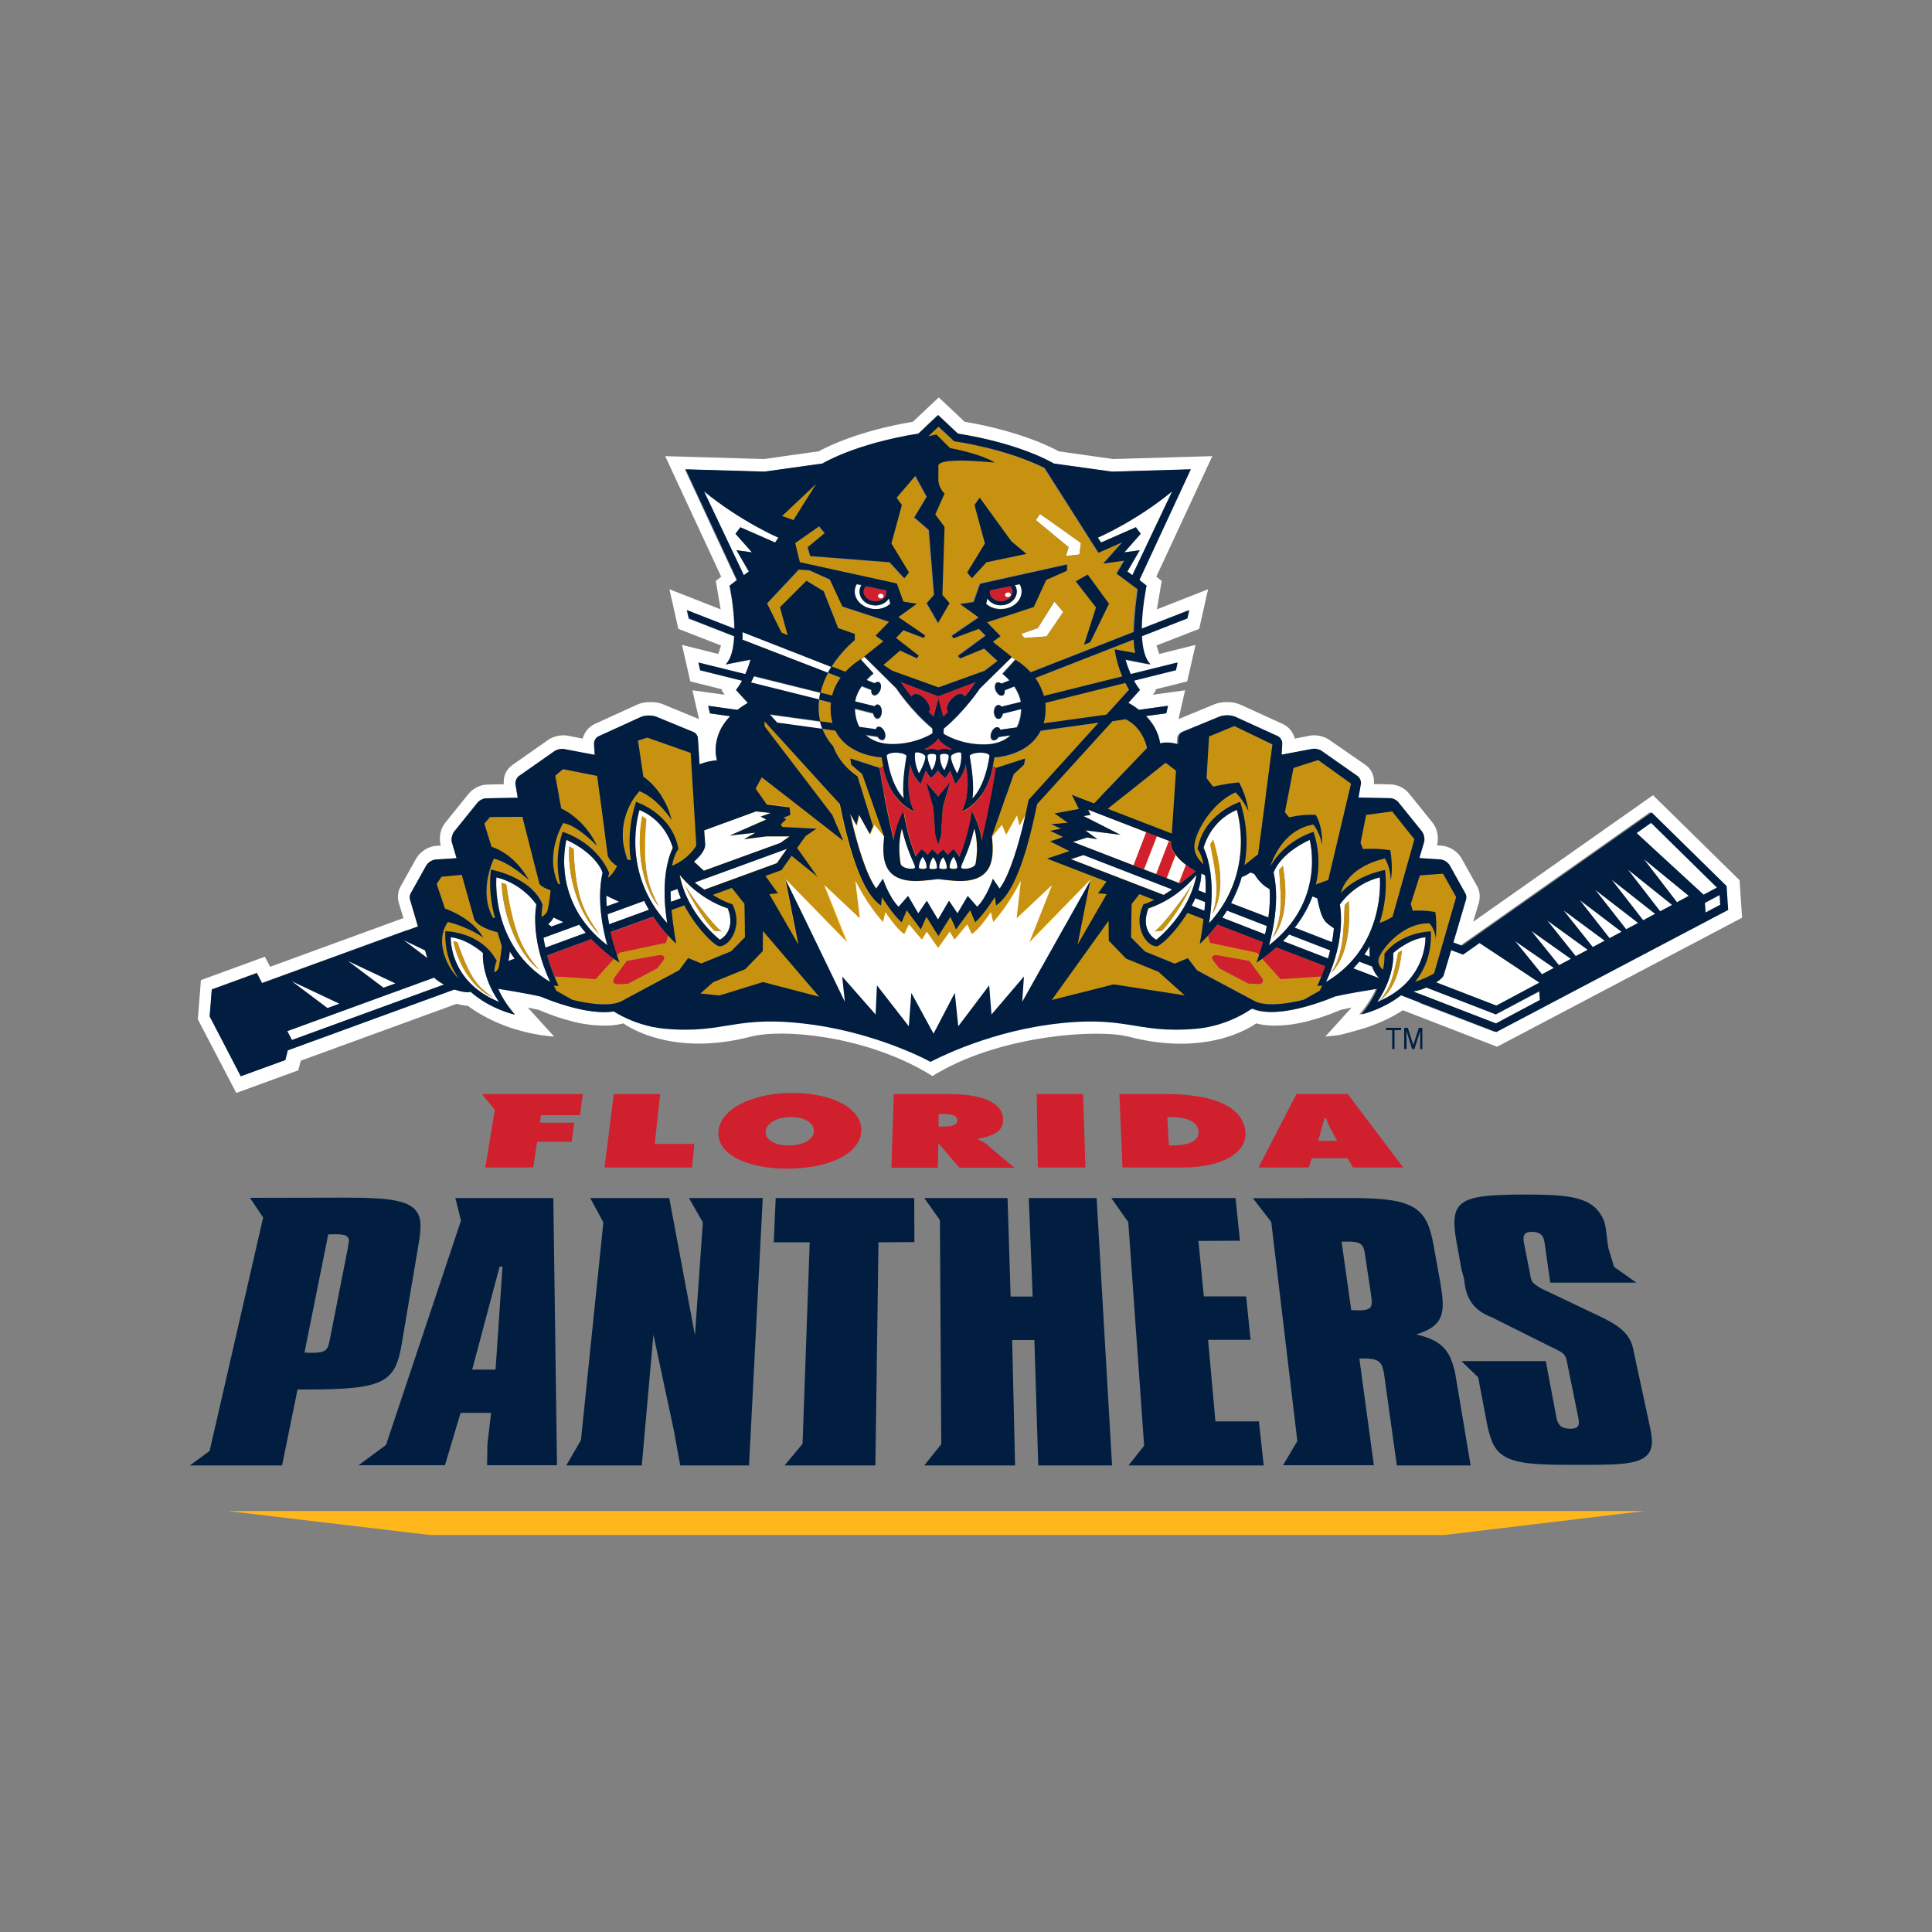 <?xml version="1.0" encoding="utf-8"?>
<!-- Generator: Adobe Illustrator 24.2.0, SVG Export Plug-In . SVG Version: 6.00 Build 0)  -->
<svg version="1.1" id="katman_1" xmlns="http://www.w3.org/2000/svg" xmlns:xlink="http://www.w3.org/1999/xlink" x="0px" y="0px"
	 viewBox="0 0 1000 1000" style="enable-background:new 0 0 1000 1000;" xml:space="preserve">
<rect x="0" y="0" width="1000" height="1000" fill="#808080" stroke="none"/>
<style type="text/css">
	.st0{fill:#011E41;}
	.st1{fill:#D0202E;}
	.st2{fill:#FFB71B;}
	.st3{fill:#FFFFFF;}
	.st4{fill:#C89211;}
</style>
<g>
	<g>
		<path class="st0" d="M178.7,619.9c26.1,0,38.1,1.5,38.9,13.2c0.2,2.9-0.2,6.7-1,11.2l-8.5,50.3c-3.3,20.9-8.9,24.5-48.2,24.6
			l-5.9,0l-8,39.3H98.3l10.2-7.5l27.7-120.8l-6.8-10.2 M157.6,700.1c12.1,0.6,12-1.2,13.3-7.7l9-45.7c0.5-2.8,0.7-4.4,0.7-4.5
			c-0.2-3.3-3-3.5-10.7-3.3L157.6,700.1z"/>
		<path class="st0" d="M286.4,620.1l1.9,138.3h-36.2l0.2-11l1.9-16.1l-15.8,0l-8.1,27.1h-44.7l14.2-10.5l38.8-116.1l-2.9-11.7
			 M244.4,708.9l12.1,0l3.6-53.3h-1.5L244.4,708.9z"/>
		<polyline class="st0" points="346.4,620.1 359.7,691.1 363.8,632.7 356.6,620.1 394.8,620.1 387.7,758.5 352.1,758.5 348.7,740 
			338.2,690.8 332.2,758.5 293.1,758.5 300.7,745.4 312.3,632.7 305.5,620.1 		"/>
		<polyline class="st0" points="473.2,620.1 473.3,642.9 454.7,643 453.1,758.5 406.1,758.5 415.4,747.3 419.1,643 400.5,643 
			401.5,620.1 		"/>
		<polyline class="st0" points="521.5,620.1 523.1,671.1 534.5,671.1 532.5,620.1 567.6,620.1 575.6,758.5 537.4,758.5 535.4,693.6 
			523.9,693.6 525.4,758.5 478.4,758.5 487.2,747.5 486.5,631.5 478.4,620.1 		"/>
		<polyline class="st0" points="639.5,620.1 641.8,642.2 620.3,642.3 623.1,671 645,671 647.3,693.5 625.3,693.5 629.1,735.7 
			651.6,735.7 654.1,758.5 584.1,758.5 592.2,748.3 584,632.6 575.2,620.1 		"/>
		<path class="st0" d="M697.1,620.1c25.6,0,37.8,1.6,42.6,15.2c1.2,3.4,2.1,7.6,3,13.1l2.6,14.3c2.6,15.2,3.4,23.3-12.3,28
			c10.6,2.4,15.8,6.4,18.5,14.1c0.9,2.4,1.7,5.3,2.1,8.4l7.6,45.3H723l-6.7-47.9c-0.1-1-0.5-2-0.8-3.1c-1.3-3.8-4.6-4.6-11.9-4.3
			l7.5,55.2h-47l7.4-12.5L658,632.5l-9.5-12.3 M699.4,678.1c11.6,0.7,11.2-1.2,10.1-9l-2.6-17.2c-0.4-3.3-0.9-5.1-0.9-5.3
			c-1.3-3.9-4.1-4.1-11.6-3.9L699.4,678.1z"/>
		<path class="st0" d="M835.5,655.8l11.5,8.1h-44.6l-2.9-20.5c-0.3-1.6-0.5-2.3-0.5-2.3c-1-2.5-2.9-3.5-6.3-3.5
			c-4,0-4.6,2.2-3.9,5.8l3.3,16.7c0,0.6,0.2,1.6,0.8,2.9c0.8,2,6.4,4.8,8,5.4l23.7,11.3c11.1,5.1,16.8,8.6,19.6,14.9
			c0.8,1.9,1.2,3.6,1.5,5.4l7.4,34.3c1.7,8.2,3.6,14.5-0.6,18.9c-4.8,5.1-16.7,5-36.4,5c-26.8,0-39.3-0.4-44-12.5
			c-0.7-1.9-2-5.7-2.9-11.3l-4.1-21.5l-8.7-8.4h43.7l5.5,29.2c0,0.6,0.3,1.3,0.7,2.3c1,2.5,3,3.5,6.6,3.5c4.3,0,4.8-2,4-5.8
			l-5.8-28.6c-0.2-1-0.4-1.9-0.7-2.6c-0.9-2.2-3.2-3.3-8.1-5.6l-30.2-15.1c-9-3.3-13.3-9.4-14.2-19c-0.2-2.1-1.2-4.2-1.5-6.1
			l-2.5-13.8c-3.9-21.8,1.4-24.5,34.6-24.6c24.2,0,36.3,1,41.6,13.3c1.4,3.3,1.6,10.8,2.5,14.8"/>
		<polyline class="st1" points="256.1,574.5 249.5,566.3 301.7,566.3 300.2,577.2 280,577.2 279.5,581.1 297.2,581.1 295.9,591 
			278,591 276,604.3 251.2,604.3 		"/>
		<polyline class="st1" points="317.7,566.3 341.7,566.3 338.9,592.1 359.4,592.1 358.2,604.3 312.9,604.3 		"/>
		<path class="st1" d="M445.8,585.4c-0.5,12.2-17.7,19.5-38.3,19.5c-20.6,0-36.8-7.3-35.6-19.5c1.1-11.9,18.2-19.7,38.3-19.7
			C430.2,565.7,446.3,573.4,445.8,585.4 M396.3,585.6c-0.3,4.3,4.6,7.3,12,7.3c7.4,0,12.7-3,13-7.3c0.2-4-4.3-7.4-12-7.4
			C401.7,578.2,396.6,581.6,396.3,585.6"/>
		<path class="st1" d="M462.6,566.3h29c14.9,0,27.5,3.6,27.6,13.2c0,5.7-3.9,8.2-13,9.9l0,0.3c1.2,0.6,2.7,1.2,4.1,2.3l14.7,12.4
			h-28.4l-10.5-12.2h-0.4l-0.3,12.2h-24 M485.8,583.1h1.7c4,0,8-0.3,8-3.2c0-2.9-3.6-3.3-7.7-3.3h-1.9L485.8,583.1z"/>
		<polyline class="st1" points="536.6,566.3 560.6,566.3 561.8,604.3 537.2,604.3 		"/>
		<path class="st1" d="M579.4,566.3h24.4c22.2,0,39.6,5.6,40.8,19.5c0.9,11.3-12.7,18.5-32.5,18.5H581 M605,592.9h1.5
			c8.1,0,14.2-2.1,13.9-7.1c-0.4-5.3-5.9-7.6-14.7-7.6h-1.5L605,592.9z"/>
		<path class="st1" d="M677.4,604.3h-26l19.6-38h26.6l28.7,38h-26l-2.8-4.8h-18.5 M692.1,590.5l-3.6-6.7c-0.9-1.6-1.5-3.3-2.1-4.9
			h-0.9l-3.2,11.6H692.1z"/>
		<polyline class="st2" points="747.8,794.5 222.4,794.5 117.8,782.1 851.3,782.1 		"/>
		<polyline class="st2" points="481.2,545.2 283.9,411.8 686.9,411.8 		"/>
		<path class="st3" d="M705.1,532.5c0.2,0,0.3-0.1,0.5-0.1c9.6-3,16.6-6.9,20.5-9.5l48.8,18.9L901.7,475l-1.3-19.4l-44.8-44
			l-93.1,65.5c0.2-0.7,0.4-1.3,0.6-2l0,0c1.4-4.7,2.4-8,2.4-8c0.7-2.8,0.5-5.8-0.9-8.3l-8.1-14.5c-2-3.6-6.3-6.3-10.4-6.6l-2.3-0.1
			c0,0,1.9-6.5-2.4-11.9l-12.1-15c-2.2-2.8-6.1-4.7-9.7-4.7l-8.5-0.2c0,0,1.1-6.1-4.5-10L688.1,383c-2.1-1.5-4.9-2.3-7.6-2.4
			c-0.9,0-1.8,0-2.6,0.2l-7.7,1.5c-0.8-3.2-3.1-6.1-6.1-7.5l-21.9-10c-2-0.9-4.4-1.4-6.7-1.4c-2.4-0.1-4.8,0.3-6.8,1.1l-18.7,7.7
			l3.4-14.9l0,0v0l-16.7,2.3l1.6-2.3l-0.3-0.5l16.5-4.1l4.3-18.9l0,0v0l-18.8,4.7l-1.4-4.4l22.1-8.6l4.6-20.5l-26.5,10.4l2.5-14.7
			l-2.8-2.2l29-62.4h0l-51.3,1.5c-1.1-0.2-25.9-3.6-28.2-4c-4.5-2.5-20.7-10.5-48.7-15.3l-13.4-12.6l0,0v0l-13.4,12.6
			c-28,4.7-44.2,12.8-48.7,15.3c-2.3,0.3-27.1,3.8-28.2,4l-51.3-1.5h0l29,62.4l-2.8,2.2l2.5,14.7l-26.5-10.4l4.6,20.5l22.1,8.6
			l-1.4,4.4l-18.8-4.7v0l0,0l4.3,18.9l16.5,4.1l-0.3,0.5l1.6,2.3l-16.7-2.3v0l0,0l3.4,14.9l-18.7-7.7c-2-0.8-4.4-1.2-6.8-1.1
			c-2.4,0-4.8,0.5-6.7,1.4l-21.9,10c-3,1.4-5.3,4.3-6.1,7.5l-7.7-1.5c-0.8-0.2-1.7-0.2-2.6-0.2c-2.7,0.1-5.5,0.9-7.6,2.4l-18.4,12.9
			c-5.6,4-4.5,10-4.5,10l-8.5,0.2c-3.6,0-7.5,2-9.7,4.7l-12.1,15c-4.3,5.3-2.4,11.9-2.4,11.9l-2.3,0.1c-4.1,0.3-8.4,3-10.4,6.6
			l-8.1,14.5c-1.4,2.5-1.7,5.6-0.9,8.3c0,0,1,3.3,2.4,8l-69,25.2l-2.7-5.2l-33.1,12.1l-1.6,20.3l19.9,38.1l32.1-11.7l1.3-5
			l80.6-29.4c2,0.5,4,0.9,5.9,1c0,0,8.9,7.3,24.3,12.1c0.2,0,0.3,0.1,0.5,0.1c3.6,1.1,7.6,2.1,11.9,2.8c0.4,0.1,0.8,0.1,1.3,0.2
			c2.1,0.3,4.3,0.6,6.6,0.7l0,0c0,0,0,0,0,0l-13.6-15l5.6,1.2c0.3,0.1,0.6,0.3,1,0.4c5,2.1,18.4,7.5,31.1,7.7
			c4.1,0.2,8.1-0.1,11.7-1.1c3.5,2.4,26.3,17.1,65.9,6.9c16.5-4.3,57.8-0.6,90.4,18.1l3.8,2.3c1.7-1.3,3.8-2.3,3.8-2.3
			c32.7-18.7,81.3-22.3,97.8-18.1c39.6,10.3,62.4-4.4,65.9-6.9c3.6,1,7.6,1.3,11.7,1.1c12.7-0.3,26.1-5.6,31.1-7.7
			c0.4-0.2,0.7-0.3,1-0.4l5.6-1.2l-13.6,15c0,0,0,0,0,0v0c2.3-0.2,4.5-0.4,6.6-0.7c0.4-0.1,0.9-0.1,1.3-0.2
			C697.4,534.6,701.4,533.7,705.1,532.5 M559.2,519.6l-73.6,5.8l-73.6-5.8l1.3-2.3l-8.1-0.1v0.7c-0.6-0.1-1.1-0.1-1.7-0.1l-0.7-0.9
			l-4.5-0.2v1c-21-2.5-38.6,11.8-50.8,12.6c-4.2,0-7.8-1.3-10.4-4.9l-14.5-3.4h0c-2.6,1.2-5.7,1.7-9,1.8c-14.5,0.3-33.5-8-33.5-8
			c-3.3-0.8-8.8-1.8-13.8-2.7c-3.2-0.6-6.3-1.1-8.4-1.4c3.1,7.2,8.7,13.4,8.7,13.4c0,0-0.6-0.1-1.6-0.4c-0.1,0-0.2-0.1-0.3-0.1
			c-0.4-0.1-0.9-0.3-1.3-0.4c-0.3-0.1-0.6-0.2-0.9-0.3c-0.5-0.2-1-0.4-1.6-0.6c-0.4-0.2-0.8-0.3-1.3-0.5c-0.6-0.2-1.2-0.5-1.8-0.7
			c-0.5-0.2-1-0.5-1.6-0.7c-0.6-0.3-1.2-0.6-1.8-0.9c-0.6-0.3-1.2-0.6-1.9-1c-0.6-0.3-1.2-0.7-1.8-1.1c-0.7-0.4-1.4-0.9-2.1-1.4
			c-0.6-0.4-1.1-0.8-1.7-1.2c-1.1-0.8-2.2-1.7-3.3-2.6c-2.1,0.5-5.3-0.1-8.4-1.2L149,543.5l-1.2,5l-23.1,8.4l-16.1-31l1.1-13.9
			l23.3-8.5l2.7,5.2l74.9-27.3l3.7,8l4.5-1.7l-2.9-9.7l-3.7-12.6c0-0.2,0-0.4,0-0.5c-0.1-0.8,0-1.8,0.4-2.4l8.1-14.5
			c0.9-1.6,3.1-3,4.9-3.1l10.8-0.7l-2.4-8.1c-0.5-1.7,0-4.3,1.1-5.7l12.1-15c0.9-1.2,2.9-2.2,4.5-2.2l16.3-0.3l-1.2-6.9
			c-0.2-1.3,0.4-2.9,1.3-3.9c0.1-0.1,0.3-0.3,0.4-0.4l4.6-3.2l13.8-9.7c0.9-0.7,2.4-1.1,3.7-1.1c0.4,0,0.8,0,1.2,0.1l15.9,3v0l0,0
			l-0.3-5.7c-0.1-1.5,1-3.3,2.3-3.9l21.9-10c1.1-0.5,2.6-0.8,4-0.8c1.5,0,2.9,0.2,4,0.6L359,379c1.1,0.5,2.1,1.8,2.2,3l0.9,13.7
			c2.6-1,5.6-1.8,9-2.1c0,0-1.2-3.7-0.4-8.9c0.1-0.8,0.3-1.7,0.6-2.6c0.1-0.3,0.2-0.6,0.2-0.9c0.3-0.9,0.6-1.8,1-2.7
			c0.1-0.3,0.3-0.6,0.4-0.9c0.5-1,1-1.9,1.7-2.9c0.2-0.3,0.4-0.6,0.6-0.8c0.6-0.9,1.4-1.8,2.2-2.6c0.2-0.2,0.3-0.4,0.5-0.5l0,0
			c0,0,0,0,0,0l-10.5-1.5l-0.9-3.9l15.1,2.1c1.3-1,2.7-2,4.3-2.9c0.4-0.2,0.7-0.5,1.1-0.7l-6.1-6.7c1.2-1.5,2.2-3.1,3.2-4.8
			l-21.7-5.4l-0.9-4l24.2,6h0c1.8-4,2.7-7.5,2.7-7.5l0,0v0l-12.9,2.5c2.9-2.9,4.1-8.5,4.4-14.6l-23.5-9.2l-1-4.3l24.6,9.6h0
			c-0.1-11-2.5-22.3-2.5-22.3l3.2-2.5l0.5-0.4l-6.7-14.3l-20-43l40.8,1.2h0h0l30.1-4.2c0,0,16.5-10.2,49.7-15.5l10.1-9.5l10.1,9.5
			c33.2,5.3,49.7,15.5,49.7,15.5l30.1,4.2l40.8-1.2l-20,43l-6.7,14.3l0.5,0.4l3.2,2.5c0,0-2.4,11.3-2.5,22.3h0l24.6-9.6l-1,4.3
			l-23.5,9.2c0.3,6.1,1.5,11.6,4.4,14.6l-12.9-2.5v0l0,0c0,0,0.9,3.5,2.7,7.5h0l24.2-6l-0.9,4l-21.7,5.4c0.9,1.7,2,3.3,3.2,4.8
			l-6.1,6.7c0.4,0.2,0.7,0.4,1.1,0.7c1.6,1,3.1,2,4.3,2.9l15.1-2.1l-0.9,3.9l-10.5,1.4c0,0,0,0,0,0l0,0c0.2,0.2,0.3,0.3,0.5,0.5
			c0.8,0.9,1.6,1.8,2.2,2.6c0.2,0.3,0.4,0.6,0.6,0.8c0.7,1,1.2,1.9,1.7,2.9c0.2,0.3,0.3,0.6,0.4,0.9c0.4,0.9,0.8,1.8,1.1,2.7
			c0.1,0.3,0.2,0.6,0.2,0.9c0.2,0.9,0.4,1.7,0.6,2.6c0.8,5.2-0.4,8.9-0.4,8.9c3.4,0.3,6.4,1,9,2.1l0.9-13.7c0.1-1.2,1.1-2.6,2.2-3
			l19.2-7.9c1.1-0.4,2.6-0.7,4-0.6c1.5,0,2.9,0.3,4,0.8l21.9,10c1.4,0.6,2.4,2.4,2.3,3.9l-0.4,5.7l0,0v0l15.9-3
			c0.4-0.1,0.8-0.1,1.2-0.1c1.3,0.1,2.8,0.5,3.7,1.1l13.8,9.7l4.6,3.2c0.1,0.1,0.3,0.3,0.4,0.4c1,1,1.6,2.6,1.4,3.9l-1.2,6.9
			l16.3,0.3c1.5,0,3.5,1,4.4,2.2l12.1,15c1.1,1.4,1.6,4,1.1,5.7l-2.4,8.1l10.8,0.7c1.8,0.1,4,1.5,4.9,3.1l8.1,14.5
			c0.4,0.6,0.5,1.6,0.4,2.4c0,0.2,0,0.4,0,0.5l-3.7,12.6l-2.9,9.7l4.5,1.7l98.1-69l38.8,38.1l0.8,12.4l-120.1,63.2l-38.7-14.9
			l0.1-7.2c-3.2,1.1-6.3,1.7-8.4,1.2c-1.1,0.9-2.2,1.8-3.3,2.6c-0.6,0.4-1.1,0.8-1.7,1.2c-0.7,0.5-1.4,0.9-2.1,1.4
			c-0.6,0.4-1.2,0.7-1.8,1.1c-0.6,0.4-1.3,0.7-1.9,1c-0.6,0.3-1.2,0.6-1.8,0.9c-0.5,0.2-1.1,0.5-1.6,0.7c-0.6,0.3-1.2,0.5-1.8,0.7
			c-0.4,0.2-0.9,0.3-1.3,0.5c-0.5,0.2-1.1,0.4-1.6,0.6c-0.3,0.1-0.6,0.2-0.9,0.3c-0.5,0.1-1,0.3-1.3,0.4c-0.1,0-0.2,0-0.3,0.1
			c-1,0.3-1.6,0.4-1.6,0.4c0,0,5.6-6.1,8.7-13.4c-2.1,0.3-5.2,0.8-8.4,1.4c-5,0.9-10.4,1.9-13.8,2.7c0,0-19,8.3-33.5,8
			c-3.3-0.1-6.5-0.6-9-1.8h0l-14.5,3.4c-2.6,3.6-6.1,4.9-10.4,4.9c-12.2-0.8-29.8-15.1-50.8-12.6v-1l-4.5,0.2l-0.7,0.9
			c-0.6,0-1.1,0-1.7,0.1v-0.7l-8.1,0.1L559.2,519.6z"/>
		<path class="st3" d="M457.1,455.1c0,0,3.1,9.5,8.1,14.5l4.9-5.6l5.3,9l4.4-6.5l5.8,9.7l5.7-9.7l4.4,6.5l5.3-9l4.9,5.6
			c5-5,8.1-14.5,8.1-14.5l3.5,5.1c5-6.8,9.8-22.3,13.5-38.7l-3.3,5.9l-1.3-5.4l-5.6,10l-2.2-5.1l-5.1,6.2c1.1,10.9,1,23-16.6,23
			c-3.4,0-11.3-1-11.3-1s-7.9,1-11.3,1c-17.6,0-17.7-12.2-16.6-23l-5.1-6.2l-0.4,1.1l-1.7,4.1l-5.6-10l-1.3,5.4l-3.3-5.9
			c3.6,16.4,8.5,31.9,13.5,38.7"/>
		<path class="st3" d="M445.5,341.5l6.6,7.3c0,0-1.6,1.3-3.6,3.4l4.2,1.7c0.7-0.6,1.5-0.9,2.2-0.6c1.2,0.5,1.4,2.3,0.7,4.2
			c-0.8,1.8-2.3,3-3.5,2.5c-0.8-0.3-1.2-1.4-1.1-2.7l-5-1.9c-1.6,2.3-2.9,4.9-3.4,8l10.1,2.5c0.4-0.6,0.9-0.9,1.5-0.9
			c1.2,0,2.2,1.6,2.2,3.6c0,2-1,3.6-2.2,3.6c-1.1,0-1.9-1.1-2.2-2.7l-9.5-2.4c0.1,3.7,1,6.8,2.3,9.5l8.6,1.2c0.2-0.5,0.5-1,0.9-1.2
			c1.1-0.5,2.7,0.6,3.5,2.4c0.8,1.8,0.5,3.7-0.6,4.2c-0.9,0.4-2.2-0.3-3-1.6l-6.2-0.9c3.3,3.1,8,4.8,13.9,4.8
			c12.5,0,20.8-5.6,20.8-5.6l-0.1-2.6c-11.3-9.4-18.7-20.8-18.7-20.8L447.4,340"/>
		<path class="st3" d="M459,391.1c2.5,16.9,8.9,22.1,8.9,22.1s-1.4-5.7,1.5-22.1C467.1,388.9,459.6,389.2,459,391.1"/>
		<path class="st3" d="M479,391.6c0-1.4-5.2-3.1-5.4-1.7c-0.6,6,2.1,10.4,2.1,10.4S479,394.7,479,391.6"/>
		<path class="st3" d="M480,391.3c0,3,2.2,7.4,2.2,7.4s2.3-2.4,2.3-7.6C484.6,389.8,480,389.8,480,391.3"/>
		<path class="st3" d="M473.7,449c0-1.9-3.8-7-6.8-20c0,0-2.5,7.2-0.6,18.1C466.7,449.7,473.7,450.5,473.7,449"/>
		<path class="st3" d="M479.6,448.9c0-3.4-2.1-5.5-2.1-5.5s-1.9,2.8-1.9,5.5C475.6,449.9,479.6,449.9,479.6,448.9"/>
		<path class="st3" d="M482.9,443.7c0,0-1.7,2.5-1.9,5.5c0,0.9,4,0.8,4-0.1C484.8,445.2,482.9,443.7,482.9,443.7"/>
		<path class="st3" d="M522.9,380.6l-6.2,0.9c-0.8,1.3-2.1,2-3,1.6c-1.2-0.5-1.4-2.4-0.6-4.2c0.8-1.8,2.4-2.9,3.5-2.4
			c0.4,0.2,0.8,0.6,0.9,1.2l8.6-1.2c1.4-2.6,2.2-5.8,2.3-9.5l-9.6,2.4c-0.2,1.6-1.1,2.7-2.2,2.7c-1.2,0-2.3-1.6-2.3-3.6
			c0-2,1-3.6,2.3-3.6c0.6,0,1.1,0.4,1.5,0.9l10.1-2.5c-0.5-3-1.9-5.7-3.4-8l-5,1.9c0.2,1.3-0.2,2.4-1.1,2.7
			c-1.1,0.5-2.7-0.6-3.5-2.5c-0.8-1.8-0.5-3.7,0.7-4.2c0.7-0.3,1.5,0,2.2,0.6l4.2-1.7c-1.9-2.1-3.6-3.4-3.6-3.4l6.6-7.3l-1.9-1.5
			l-16.6,16.3c0,0-7.5,11.4-18.7,20.8l-0.1,2.6c0,0,8.3,5.6,20.8,5.6C514.9,385.4,519.6,383.7,522.9,380.6"/>
		<path class="st3" d="M501.8,391.1c2.9,16.4,1.5,22.1,1.5,22.1s6.4-5.2,8.9-22.1C511.5,389.2,504.1,388.9,501.8,391.1"/>
		<path class="st3" d="M497.5,389.9c-0.1-1.4-5.4,0.3-5.4,1.7c0,3.1,3.3,8.7,3.3,8.7S498.1,395.9,497.5,389.9"/>
		<path class="st3" d="M491.1,391.3c0-1.6-4.6-1.5-4.6-0.2c0,5.2,2.3,7.6,2.3,7.6S491.1,394.3,491.1,391.3"/>
		<path class="st3" d="M504.9,447.1c1.9-10.9-0.7-18.1-0.7-18.1c-3,13-6.8,18.2-6.8,20C497.5,450.5,504.4,449.7,504.9,447.1"/>
		<path class="st3" d="M491.6,448.9c0,1,4,1,4,0c0-2.7-1.9-5.5-1.9-5.5S491.6,445.5,491.6,448.9"/>
		<path class="st3" d="M490.1,449.2c-0.2-3-1.9-5.5-1.9-5.5s-1.9,1.5-2.1,5.4C486.1,450,490.1,450.1,490.1,449.2"/>
		<path class="st3" d="M390.2,350.2c-0.5,1.1-1,2.2-1.6,3.3l35.3,8.8c0.2-1.2,0.4-2.4,0.7-3.6"/>
		<path class="st3" d="M425.7,377.5c-0.5-1.2-0.9-2.5-1.2-3.9l-26.1-3.6l3.9,4.3"/>
		<path class="st3" d="M430.4,345.2l-46.1-18c0,1.4,0,2.7,0,3.9l44.2,17.3C429.2,347.3,429.8,346.2,430.4,345.2"/>
		<polyline class="st3" points="528.6,328.1 530.2,330.2 541.7,329.4 550.4,316.8 545.8,311.4 537.2,325.1 		"/>
		<polyline class="st3" points="551.7,287.8 558.7,287 559.5,281 538.3,266 536.1,269.2 553.1,283.2 		"/>
		<path class="st3" d="M387.6,295.8l-6.4-11l8,1.1l-8.5-9.6l2.5-3.4l18,7.9l1.7-2.5c0,0-19.5-8.4-38.5-24l20.6,43.4"/>
		<path class="st3" d="M588,272.9l2.5,3.4l-8.5,9.6l8-1.1l-6.4,11l2.6,1.9l20.6-43.4c-19,15.6-38.5,24-38.5,24l1.7,2.5"/>
		<path class="st3" d="M455.8,309.8c0.8,0.1,1.5-0.5,1.6-1.1c0-0.7-0.6-1.3-1.4-1.4c-0.9-0.1-1.6,0.5-1.6,1.2
			C454.4,309.1,455,309.7,455.8,309.8"/>
		<path class="st3" d="M452.2,315.3c3.4,0.3,6.5-0.8,8.6-2.7l-0.7-2.8c-1.4,2.4-4.4,3.9-7.7,3.6c-4.4-0.4-7.8-3.8-7.4-7.6
			c0.1-1,0.4-2,1-2.8l-2.5-0.5c-0.6,1-0.9,2-1,3.2C442,310.4,446.4,314.8,452.2,315.3"/>
		<path class="st3" d="M521.8,309.1c0.8-0.1,1.5-0.7,1.4-1.4c-0.1-0.7-0.8-1.2-1.7-1.1c-0.8,0.1-1.5,0.7-1.4,1.4
			C520.2,308.7,520.9,309.2,521.8,309.1"/>
		<path class="st3" d="M528.7,305.5c-0.1-1.1-0.4-2.2-1-3.2l-2.5,0.5c0.6,0.9,0.9,1.8,1,2.8c0.3,3.8-3,7.2-7.4,7.6
			c-3.3,0.3-6.3-1.2-7.7-3.6l-0.7,2.8c2.1,1.9,5.2,3,8.6,2.7C524.8,314.8,529.1,310.4,528.7,305.5"/>
		<path class="st3" d="M148.7,533.7l2.4,4.6l78.7-28.7c-2.2-1.2-4.1-2.5-5.1-3.6"/>
		<path class="st3" d="M359.6,456.8c1.6,1.2,3.3,2.5,5,3.6l37.5-13.7l5.2-7.4"/>
		<path class="st3" d="M347.1,461.4c0,1.8,0.1,3.6,0.2,5.4l5.1-1.9c-0.7-1.6-1.3-3.2-1.8-4.8"/>
		<path class="st3" d="M263.1,497.4l3.3-1.2c-0.9-1.2-1.8-2.5-2.6-3.8C263.8,494.3,263.5,495.9,263.1,497.4"/>
		<path class="st3" d="M281.3,485.4c0.3,1.7,0.6,3.5,1,5.1l20.9-7.6c-1.1-1.3-2.3-2.8-3.4-4.2"/>
		<path class="st3" d="M314.5,473.2c0.2,1.8,0.5,3.5,0.8,5.2l20.6-7.5c-0.8-1.4-1.7-3-2.5-4.6"/>
		<path class="st3" d="M403.9,436.3l4.8-3.4h-12l-11.6,1.5l5.9-3.4l-13.2,1.4l18.8-8.3l-2.9-1.5l5.2-1.9l-7.6-0.8l-26.8,9.8l0.5,7.2
			c0.2,2.5-2.1,5.8-5.7,9l5.1,4.7"/>
		<polyline class="st3" points="175.7,519.5 150.9,507.8 169.5,521.8 		"/>
		<polyline class="st3" points="204.7,509 179.9,497.2 198.5,511.2 		"/>
		<polyline class="st3" points="220,491.9 208.8,486.6 221.2,496 		"/>
		<path class="st3" d="M291.6,477.3l-5.1-2.4c-0.8,1.6-1.7,2.6-2.8,3.4l1.7,1.3"/>
		<path class="st3" d="M314.3,469l6.2-2.3l-6.7-3.2c0,1.7,0.1,3.5,0.2,5.2"/>
		<polyline class="st3" points="854.6,425.9 847.1,431.2 881.7,463.1 888.7,459.4 		"/>
		<path class="st3" d="M774.3,525.1l-36-13.9c-2.2,1-4.6,1.7-6.6,2.1l42.7,16.5l22.8-12l-0.3-4.6"/>
		<path class="st3" d="M710.1,500.3l-6.6-2.5c-1,1.2-2,2.4-3.1,3.5l13.4,5.1C712.4,504.9,711,502.9,710.1,500.3"/>
		<path class="st3" d="M606.8,460.3l-45.9-17.7l-6.5,2.1l48,18.5C603.8,462.3,605.3,461.3,606.8,460.3"/>
		<path class="st3" d="M616.8,468.8l6.6,2.6c0.1-1.5,0.2-3,0.3-4.5l-5.1-2C618.1,466.2,617.5,467.5,616.8,468.8"/>
		<path class="st3" d="M688.5,491.9l-21.3-8.2c-1.1,1.2-2.1,2.3-3.2,3.4l23.3,9C687.8,494.8,688.1,493.4,688.5,491.9"/>
		<path class="st3" d="M632.7,475l22.1,8.6c0.3-1.4,0.6-2.8,0.9-4.3l-20.7-8C634.2,472.6,633.5,473.8,632.7,475"/>
		<polyline class="st3" points="882.5,467.4 882.8,472.4 890.4,468.3 890.1,463.3 		"/>
		<polyline class="st3" points="798.2,504.3 804.3,501 784.2,487.1 		"/>
		<polyline class="st3" points="868,467 874.2,463.7 850.8,444.6 		"/>
		<polyline class="st3" points="859.3,471.7 865.5,468.4 842.5,449.9 		"/>
		<polyline class="st3" points="850.5,476.4 856.7,473 834.1,455.3 		"/>
		<polyline class="st3" points="841.7,481 847.9,477.7 825.8,460.6 		"/>
		<polyline class="st3" points="833.1,485.6 839.4,482.3 817.6,465.8 		"/>
		<polyline class="st3" points="824.4,490.2 830.6,486.9 809.2,471.1 		"/>
		<polyline class="st3" points="815.6,494.9 821.8,491.6 800.9,476.4 		"/>
		<polyline class="st3" points="806.9,499.6 813.1,496.3 792.5,481.8 		"/>
		<path class="st3" d="M796.8,508.6l-31-20.5l-8.5,6l-6.1-2.4l-3.9,13c-0.3,1-1.8,2.4-3.9,3.7l31.2,12.1"/>
		<path class="st3" d="M706.2,494.1l2.9,1.1c-0.2-1.7-0.2-3.5-0.1-5.6C708.1,491.2,707.2,492.7,706.2,494.1"/>
		<polyline class="st3" points="580,432.1 561.8,429.8 568,434.4 562.7,433.5 555.3,435.8 586.7,447.9 593.3,430.7 563.3,419.1 
			564.6,421.7 560.9,422.4 		"/>
		<path class="st3" d="M610.2,457l3.6-9.4c-2.2-1.6-4-3.3-5.3-5l-4.6,12"/>
		<polyline class="st3" points="598.4,452.4 605.1,435.3 598.8,432.8 592.1,450 		"/>
		<path class="st3" d="M621.9,452.3c-0.1,2.8-0.7,5.7-1.6,8.6l3.8,1.5c0.1-3.2,0-6.3-0.2-9.3C623.1,452.8,622.5,452.5,621.9,452.3"
			/>
		<path class="st3" d="M689.5,487.6c0.5-2.4,0.8-4.8,1-7.2c-4.6-3.2-6.2-3.4-8.6-15.5l-2.5-1c-2.3,6.1-5.6,11.6-9.2,16.2"/>
		<path class="st3" d="M657.2,460.1c-4-2-6.7-5.7-7.9-7.8l-2-0.8c-1.5,1-3,1.8-4.6,2.4c-1.4,5-3.4,9.5-5.5,13.5l19.3,7.4
			C657.2,470,657.5,465,657.2,460.1"/>
		<path class="st3" d="M348.2,438.8c0,0-3.2-13.8-17.2-19.6c0,0-10.4,31.8,14.4,58.6C345.4,477.9,340.8,454.5,348.2,438.8
			 M332.4,422.4l2.2,1.6c-2.3,27.3,1.1,34.6,6.3,45C331,456.9,329.6,436.1,332.4,422.4"/>
		<path class="st3" d="M311.9,451.7c0,0-2.6-9.5-18.7-17c0,0-8.8,31.7,21.2,54.6C314.4,489.3,307.9,468.9,311.9,451.7 M294.7,438.1
			l2.2,1.3c0.9,27.4,6.8,34.4,13.2,44.1C298.9,472.7,293.5,452,294.7,438.1"/>
		<path class="st3" d="M277.7,468.2c0,0-6.8-10.6-20.7-14.1c0,0-3.4,35.8,27.9,54.2C274,485.2,277.7,468.2,277.7,468.2 M278.8,501.8
			c-12.3-9.5-18.8-30.9-19.2-44.9l2.4,0.9C265.9,484.9,271.4,492.9,278.8,501.8"/>
		<path class="st3" d="M250,493.3c0,0-7.8-7.2-16.7-8.2c0,0-1.2,22.8,25,33.5C248.7,504.6,250,493.3,250,493.3 M255,516.3
			c-11.6-5.6-18.1-18.6-20.3-29.2l2.1,0.6C243.8,507.8,247.5,510.5,255,516.3"/>
		<path class="st3" d="M351.8,452.8c3.9,20.6,20.8,33.6,20.8,33.6s8.7-4.2,4.1-16.2C360.8,464.9,351.8,452.8,351.8,452.8
			 M369.8,481.8c-2.8-2.6-10.6-12.7-15.7-24.6c2.1,4.9,15.6,22.4,19.4,24.9L369.8,481.8z"/>
		<path class="st3" d="M640.1,419.3c-14,5.7-17.2,19.6-17.2,19.6c7.4,15.7,2.8,39.1,2.8,39.1C650.5,451,640.1,419.3,640.1,419.3
			 M627.5,473c3.8-11,2.1-19.1-1.1-36l1.6-2.3C629.4,439.8,635.7,459.8,627.5,473"/>
		<path class="st3" d="M677.9,434.7c-16,7.5-18.7,17-18.7,17c4,17.2-2.5,37.6-2.5,37.6C686.7,466.4,677.9,434.7,677.9,434.7
			 M662.1,450.2l1.9-2.1c0.8,5.3,4.4,25.2-5.3,37.3C663.8,475,663.3,467.4,662.1,450.2"/>
		<path class="st3" d="M714.2,454.1c-13.9,3.5-20.7,14.1-20.7,14.1s3.7,17-7.2,40.1C717.6,489.9,714.2,454.1,714.2,454.1
			 M688.9,503.7c6.2-9.8,6.4-18.1,7.1-35.3l2.1-1.9C698.3,471.9,699.9,492.8,688.9,503.7"/>
		<path class="st3" d="M737.8,485.1c-9,1-16.7,8.2-16.7,8.2s1.3,11.3-8.2,25.3C739,507.9,737.8,485.1,737.8,485.1 M713.9,518
			c6.1-6.5,7.3-12.5,9.8-24.9l1.9-1.2C725.1,495.8,723.9,511.1,713.9,518"/>
		<path class="st3" d="M594.4,470.2c-4.6,12,4.1,16.2,4.1,16.2s16.9-13,20.8-33.6C619.3,452.8,610.3,464.9,594.4,470.2 M601.3,481.8
			l-3.7,0.3c3.8-2.5,17.2-19.9,19.4-24.9C611.9,469.1,604.1,479.2,601.3,481.8"/>
		<path class="st4" d="M445,475.4l-2.3-19.5c0,0,5.8,12.1,14.3,21.4l1.2-5.1c0,0,6.2,9.2,9.8,11.3l2.4-5l6.7,7.9l2.5-4.1l5.9,8.4
			l5.9-8.4l2.5,4.1l6.6-7.9l2.3,5c3.7-2.1,9.9-11.3,9.9-11.3l1.2,5.1c8.6-9.4,14.3-21.4,14.3-21.4l-2.2,19.5l18.3-17.2l-11.8,29.6
			l32-32.8l-6.7,33.8l15-26l-4.5-0.4l4.4-6.1L542,444.3l11.6-3.9l-10-5l6.7-2.3l-6.7-3.2l5.6-1.1l-4.9-2.3l8.4-0.8l-6.8-4.8
			l12.6-2.3l-3.6-7.3l11.4,4.4l27.4-28.6c0,0-1.6-10.4-11.3-14.9l-6.9,0.9l-39,42.9c-7.2,35.7-14.8,48.2-21.3,52.5l-0.6-4.3
			c0,0-5.5,9-10.2,13l-2.6-6.2l-7.3,9.9l-2.8-6.5l-6.2,9.9l-6.2-9.9l-2.9,6.5l-7.3-9.9l-2.6,6.2c-4.6-4.1-10.2-13-10.2-13l-0.6,4.3
			c-6.5-4.3-14.1-16.8-21.3-52.5l-39-42.9l0.1,2.7l35,45.7l5.7,13.4l-42.2-32.9l-3.2,5.9l5.8,8.2l11.8,1.5l0.4,3.9l-3.7,1.6l1.6,0.8
			l-2.9,2.7l0.9,1.3l17.6,0.9l-5.7,3.9l-4.3,6.1l10.6,15l-13.5-10.9l-5.2,7.4l-8.3,3l6.5,9l-4.5,0.4l15,26l-6.7-33.8l32,32.8
			l-11.8-29.6"/>
		<polyline class="st4" points="606.5,431.4 608.8,398.9 603.3,394.8 573.4,418.6 		"/>
		<polyline class="st4" points="422.5,250.4 404.8,267.1 410.7,269.2 		"/>
		<path class="st4" d="M586.8,331.1L535.9,351c1.9,2.6,3.5,5.7,4.4,9.3l40.6-10.1c-3.3-7.7-3.9-14-3.9-14l10.6,2
			C587.1,336.3,586.9,333.9,586.8,331.1"/>
		<path class="st4" d="M584.4,357c-0.7-1.2-1.3-2.3-2-3.5L541,363.8c0.1,1,0.2,2,0.2,3c0,2.8-0.4,5.4-1,7.6l32.5-4.5"/>
		<path class="st4" d="M524.8,400.7L513.5,433l5.1-6.2l2.2,5.1l5.6-10l1.3,5.4l3.3-5.9l1.5-7.2l36.3-40l-30.1,4.2
			c-6.6,13.3-23.9,13.8-23.9,13.8l-0.8,4.4l1.7,0.9l15.1-4.9l-0.6,3.2"/>
		<path class="st4" d="M414,291l49.9,11l3.4,9.4l7,1.1l-9.6,6.9l13.9,9.5l-0.8,1.4l-10.5-4l-3.8,4l11.8,9.1l-1.1,1.3l-8.6-4
			l-8.6,7.5l4.5,3l23.9,8.6l23.9-8.6l6.7-5.1l-7-6.5l-12.4,5.1l-1.1-1.3l14.3-10.5l-3.5-3.5l-13.2,4.9l-0.8-1.4l13.9-9.5l-9.6-6.9
			l7-1.1l3.3-9.4l45-10v3.2l-10.8,4.8l-6.4,14l-24.2,7.9l7,7.2l-4,2.9l9.9,7.9l1.9,1.5v0c0,0,4,2.2,7.9,6.5l53.2-20.8
			c0.2-10.3,2-22.1,2-22.1l-10.8-8.1l3.9-6.7l-10.8,1.5l9.8-11l-12.3,5.4l-27.9-43.9c-20.8-10.3-46.8-13.8-46.8-13.8l-8.1-7.6
			l-5.3,5l4.2-0.9l7,7c17.9,3.5,23.1,7.5,23.1,7.5s-10.5-1-17.2-1c-9,0-11.9,1.2-11.9,2.6v7.3c0,4.2,3.2,7.2,3.2,7.2l-4.8,10.8
			l4.8,6.5l-1.1,35.2l3.7,4.3l-5.9,10.2l-5.9-10.2l3.8-4.3l-2.7-33.6l-7.5-6.4l6.5-10.7l-5.9-10.8l-9.7,11.3l2.7,3.8l-5.4,19.9
			l9.1,15l-2.4,3l-7.6-8.3l-41.1-3.2l-1.3-4.6l8.8-7.2l-2.9-3.6l-12.4,8.7 M541.7,329.4l-11.6,0.8l-1.6-2.2l8.6-3l8.6-13.7l4.6,5.4
			L541.7,329.4z M574,312.5l-9.7,19.9l-3.2,1.3l6.2-19.3l-10.5-13.5l6.2-3.5L574,312.5z M538.3,266l21.2,15.1l-0.8,5.9l-7,0.8
			l1.4-4.6l-16.9-14L538.3,266z M504.4,261.4l2.7-3.8l16.4,22.6l7.8,6.5l-20.7,4.3l-7.5,8.3l-2.4-3l9.1-15L504.4,261.4z"/>
		<path class="st4" d="M407.9,328.9l-4-14.5l13.7-13.7l8.9,5.4l7.5,19.1l8.6,3v3.2c0,0-6.7,5.3-12.1,13.9l7.2,2.8
			c3.9-4.3,7.9-6.5,7.9-6.5l1.9-1.5l9.9-7.9l-4-2.9l7-7.2l-24.2-7.9l-6.5-14l-10.8-4.8l-5.4-0.3l-16.4,17.5l7.5,15.1"/>
		<path class="st4" d="M435.2,351l-6.6-2.6c-1.6,3.1-3.1,6.6-3.9,10.3l6.1,1.5C431.7,356.6,433.3,353.5,435.2,351"/>
		<path class="st4" d="M443.9,402l8.2,25.8l0.4-1.1l5.1,6.2l-11.3-32.3l-5.3-4.9l-0.6-3.2l15.1,4.8l1.7-0.9l-0.8-4.4
			c0,0-17.3-0.5-23.9-13.8l-6.7-1c2.2,5.8,5.6,9,5.6,9C434.8,396.5,443.9,402,443.9,402"/>
		<path class="st4" d="M423.7,366.8c0,2.5,0.3,4.7,0.8,6.8l6.5,0.9c-0.6-2.3-1-4.8-1-7.6c0-1,0-2,0.2-3l-6.1-1.5
			C423.8,363.8,423.7,365.2,423.7,366.8"/>
		<path class="st4" d="M356.2,495.9l6.8,2.8l15.4-6.3l7.2-7.3l-0.3-17.3l-6.5-8.2l-9.8,3.6c3.5,2.1,6.9,3.8,10.1,4.8
			c5.6,10.8-1.1,21.8-6.7,21.8c-2.4,0-12.1-9.6-18.2-21.1l-6.6,2.4c0.8,9.6,2.4,17.4,2.4,17.4s-1.7-1.5-4.3-4.3
			c-0.3,1.3-0.7,2.6-1,3.7l-24.1,5.1l-1.2,1.4c0.8,2.4,1.3,3.9,1.3,3.9s-1.1-0.7-3-2l-9.4,10.4l-21.3-1.4c1.2,3.1,2.2,5,2.2,5
			c-0.8,0-1.7-0.1-2.5-0.2l1.3,2.7l8.3,4.7c0,0,17.7,4.8,25.5,0.7l29.8-15.9 M343.1,497.4l-2.9,3.8l-15.2,8l-5.1,0.2
			c-2.4,0.1-3.2-1.4-1.8-3.4l6.3-8.6l16.1-2.9C343.5,494,344.7,495.3,343.1,497.4"/>
		<path class="st4" d="M684.1,505.3l-21.3,1.4l-9.4-10.5c-1.9,1.3-3,2-3,2s0.6-1.5,1.4-3.9l-1.3-1.4l-24.1-5.1
			c-0.4-1.1-0.7-2.4-1-3.7c-2.5,2.8-4.3,4.3-4.3,4.3s1.1-5.4,1.9-12.8l-8.3-3.2c-6,9.8-13.9,17.3-16,17.3c-5.6,0-12.4-11-6.7-21.8
			c1.7-0.5,3.6-1.3,5.5-2.2l-7.6-3l-4,5.1l-0.4,17.3l7.2,7.3l15.4,6.3l6.8-2.9l4.8,6.3l29.8,15.9c7.7,4.1,25.5-0.7,25.5-0.7l8.3-4.7
			l1.3-2.7c-0.9,0.1-1.7,0.2-2.5,0.2C681.9,510.3,682.9,508.4,684.1,505.3 M651.2,509.4l-5-0.2l-15.2-8l-2.9-3.8
			c-1.6-2.1-0.5-3.4,2.5-2.8l16.1,2.9l6.3,8.6C654.4,508,653.7,509.5,651.2,509.4"/>
		<path class="st4" d="M331.2,409.5c0,0-14.1,14-6.3,35.4l1.7,0.4c-1.4-9-0.9-19.2,2.7-30.3c0,0,18.8,5.9,22,24.5
			c-1.6,2.1-2.7,5.1-3.3,8.6c8.9-3.8,12.5-10.5,12.5-10.5l-2.9-47.9l-22.4-7.9l-4.9,1.5L333,402c0,0,11.1,7.1,14.8,22.4
			C347.8,424.5,340.5,413.2,331.2,409.5"/>
		<path class="st4" d="M291.5,426c0,0-9.9,16.2-2.5,31.7l0.9-0.1c-1.9-8-1.9-17.1,1.3-27c0,0,16.8,4.5,24.1,21.2
			c-0.2,0.8-0.4,1.7-0.6,2.6c3.1-2.5,4.7-6.1,4.7-6.1c-4-2.7-4.8-5.3-4.8-5.3l-5.5-41.4l-17.7-3.5l-4,3.4l3.1,17
			c0,0,11.7,4.8,18.5,19.3C309,437.8,299,427.2,291.5,426"/>
		<path class="st4" d="M279.3,457.5l-8.8-34.7l-16.8,0.1l-2.9,3.5l3.7,12c0,0,11.4,3,19.4,17.2c0,0-9.8-9.1-18.1-11.1
			c0,0-8.3,16.9-0.4,30.7l1,0c-2.2-8.1-3.1-16.7-2.1-25c0,0,20.8,3.7,26.7,18.1c-0.4,2.2-0.5,4.3-0.5,6.5c1.3-0.9,2.8-2.1,3.1-3.6
			c1-4,1.6-10.4,1.6-10.4C280.2,459.2,279.3,457.5,279.3,457.5"/>
		<path class="st4" d="M245.6,475.9l-6.5-23.1l-10.5,1l-2.5,3.7l4.3,12.8c0,0,13.8,4.3,19.8,15c0,0-7.1-5.3-18.3-8.1
			c-7,9.9-0.4,23.9,5.6,29.2c-4.3-6.1-7.3-14.1-6.9-24.4c0,0,18.3,0.1,26.6,15.4c-0.9,1.8-1.3,3.8-1.2,5.9c0.8-0.4,1.9-1.2,2.3-2.8
			c0.4-1.5,1.6-10.7,1.6-10.7l-2.2-7.2C247.2,480,245.6,475.9,245.6,475.9"/>
		<path class="st4" d="M618.2,438.2c0,4.1,2.8,7.4,4.7,9.1c-0.7-3.1-1.6-5.9-3.1-7.8c3.2-18.6,22.1-24.5,22.1-24.5
			c3.9,12.1,4,23.1,2.2,32.7l7.1-5.6l7.4-56.9l-19.7-9.5l-13.1,5.4l-1.3,21.6l3.4,4.4c0,0,7-1.7,13.4-2.2c4.4,7.9,4.9,15.1,4.9,15.1
			c-2.6-6-6.6-9.9-6.6-9.9C626.7,416,618.2,431.8,618.2,438.2"/>
		<path class="st4" d="M682.3,393.3l-12.8,4.1l-4.4,22.9l2.1,2.6c8.4-1.7,13.8-1.2,13.8-1.2c3.8,6.2,3.3,15.3,3.3,15.3
			c-1.4-6.8-4.5-10.3-4.5-10.3c-14.3,2.3-20.4,15.8-22.4,21.8c7.9-14.1,22.5-18.1,22.5-18.1c3.2,10,3.1,19.1,1.2,27.2l6.4-2.3
			l11.8-49.9"/>
		<path class="st4" d="M716.8,444.3c-17,4.2-21.5,13.4-22.8,17.9c8.2-9.4,22.9-12,22.9-12c1.1,9.1,0,18.7-2.8,27.4
			c4-1.3,6.7-3.2,6.7-3.2l11.3-40.1l-11.5-14.4l-13.5,1.8l-2.9,14.5l1.3,3.3c7.3-0.6,14.1,0.6,14.1,0.6c1.7,10,0.1,15.5,0.1,15.5
			C719.8,448.7,716.8,444.3,716.8,444.3"/>
		<path class="st4" d="M746.9,452.2l-12,0.9l-4.7,14.7l1,3.5c6.7-0.4,11.8,0.7,11.8,0.7c0.9,5.7,0.2,14.1,0.2,14.1
			c0-4.8-3.2-8.3-3.2-8.3c-15.2-0.4-26.5,15.8-26.5,19.1c0,3.2,2.1,4.6,2.1,4.6l0.4,0.2c0.5-2.6,0.7-5.3,0.7-8.2
			c8.9-11.5,24-11.5,24-11.5c0.4,11.3-3.2,19.8-8.2,26.1c5.6-1.6,9.9-4.4,9.9-4.4l11.5-39.5"/>
		<path class="st4" d="M332.4,422.4c-2.8,13.7-1.4,34.6,8.4,46.6c-5.2-10.4-8.6-17.7-6.3-45"/>
		<path class="st4" d="M294.7,438.1c-1.2,13.9,4.2,34.6,15.4,45.4c-6.4-9.7-12.3-16.7-13.2-44.1"/>
		<path class="st4" d="M259.7,456.9c0.4,14,6.9,35.4,19.2,44.9c-7.4-9-12.9-16.9-16.8-44"/>
		<path class="st4" d="M236.7,487.7l-2.1-0.6c2.2,10.6,8.7,23.6,20.3,29.2C247.5,510.5,243.8,507.8,236.7,487.7"/>
		<path class="st4" d="M369.8,481.8l3.7,0.3c-3.8-2.5-17.3-19.9-19.4-24.9C359.2,469.1,367,479.2,369.8,481.8"/>
		<path class="st4" d="M597.7,482.1l3.7-0.3c2.7-2.6,10.6-12.7,15.7-24.6C614.9,462.1,601.4,479.6,597.7,482.1"/>
		<path class="st4" d="M628,434.6l-1.6,2.3c3.3,16.9,4.9,25,1.2,36C635.7,459.8,629.4,439.8,628,434.6"/>
		<path class="st4" d="M664,448.1l-1.9,2.1c1.2,17.1,1.6,24.8-3.5,35.2C668.4,473.2,664.8,453.4,664,448.1"/>
		<path class="st4" d="M696,468.4c-0.7,17.2-0.9,25.5-7.1,35.3c11-11,9.5-31.9,9.2-37.3"/>
		<path class="st4" d="M713.9,518c10-6.9,11.3-22.2,11.7-26.1l-1.9,1.2C721.1,505.5,719.9,511.4,713.9,518"/>
		<path class="st1" d="M474.2,359.2c2.6,0,6.9,4.2,6.9,7.7c0,1.2-0.6,1.5-0.6,1.5l2.6,2.6l2.5-9.4l2.5,9.4l2.6-2.6
			c0,0-0.7-0.3-0.7-1.5c0-3.5,4.4-7.7,6.9-7.7c1.9,0,2.3,1.4,2.3,1.4c2.4-2.4,5.7-7.6,5.7-7.6l-19.4,7.4l-19.4-7.4
			c0,0,3.3,5.2,5.7,7.6C471.9,360.6,472.3,359.2,474.2,359.2"/>
		<path class="st1" d="M485.6,382.1c-1.3,3-7.1,5.6-7.1,5.6l0.9,0.5c0,0,3.1-1.6,6.3,0.2c3.2-1.7,6.3-0.2,6.3-0.2l0.9-0.5
			C492.7,387.7,486.9,385.2,485.6,382.1"/>
		<path class="st1" d="M497.8,420.3c0,0,5.3-8.9,2-24.6c0,0-0.5,5.4-5.3,10.2l-2.7-6.9c0,0-1,2.2-2.7,3.9c0,0-2.7-2.4-3.6-4.1
			c-0.9,1.8-3.6,4.1-3.6,4.1c-1.7-1.7-2.7-3.9-2.7-3.9l-2.7,6.9c-4.8-4.7-5.3-10.2-5.3-10.2c-3.3,15.6,2,24.6,2,24.6
			c-14.2-6.5-16.1-23.7-16.1-23.7l-1.7,0.9c2.8,18.2,7.4,37.7,7.4,37.7s0.1-5.9,5-15.4c0,0,1.9,13.3,6.5,23.8c0,0,0.9-1.8,3-3.8
			c0,0,1.8,1.4,3.1,2.9c0,0,1.1-1.5,2.3-2.7c0,0,2.1,1.4,2.9,2.7c0.8-1.3,2.9-2.7,2.9-2.7c1.2,1.2,2.3,2.7,2.3,2.7
			c1.2-1.5,3-2.9,3-2.9c2.1,2.1,3,3.8,3,3.8c4.5-10.6,6.5-23.8,6.5-23.8c4.8,9.5,5,15.4,5,15.4s4.6-19.4,7.4-37.7l-1.7-0.9
			C514,396.6,512,413.8,497.8,420.3 M488,418l-0.9,14.4l-1.5,4.8l-1.5-4.8l-0.9-14.4l-3.7-13.1l6.2,7.3l6.2-7.3L488,418z"/>
		<path class="st1" d="M458.8,306.9c0-0.4,0-0.9-0.1-1.3l-10.5-2.2c-0.7,0.7-1.1,1.6-1.2,2.5c-0.2,2.6,2.2,5,5.5,5.3
			C455.7,311.5,458.6,309.5,458.8,306.9 M455.8,309.8c-0.9-0.1-1.5-0.7-1.4-1.4c0.1-0.7,0.8-1.2,1.6-1.2c0.8,0.1,1.5,0.7,1.4,1.4
			C457.4,309.3,456.7,309.9,455.8,309.8"/>
		<path class="st1" d="M512.4,305.6c-0.1,0.4-0.1,0.9-0.1,1.3c0.2,2.7,3,4.6,6.3,4.3c3.2-0.3,5.7-2.6,5.5-5.3
			c-0.1-1-0.5-1.8-1.2-2.5 M521.8,309.1c-0.8,0.1-1.6-0.4-1.6-1.1c-0.1-0.7,0.6-1.3,1.4-1.4c0.9-0.1,1.6,0.4,1.7,1.1
			C523.2,308.4,522.6,309.1,521.8,309.1"/>
		<path class="st1" d="M306.2,486.2l-22.9,8.4c1.2,4.3,2.6,8,3.7,10.8l21.3,1.4l9.4-10.5C315,494.3,310.7,490.9,306.2,486.2"/>
		<path class="st1" d="M316.1,482.6c1.1,4.9,2.3,9,3.3,11.9l1.2-1.4l24.1-5.1c0.4-1.1,0.7-2.4,1-3.7c-2.1-2.4-4.8-5.6-7.6-9.7"/>
		<path class="st1" d="M340.5,494.5l-16.1,2.9l-6.3,8.6c-1.4,1.9-0.6,3.5,1.8,3.4l5.1-0.2l15.2-8l2.9-3.8
			C344.7,495.3,343.5,494,340.5,494.5"/>
		<path class="st1" d="M651.8,494.4c0.6-1.8,1.3-4.1,2-6.8l-23.7-9.1c-1.7,2.3-3.4,4.2-4.8,5.8c0.3,1.3,0.7,2.6,1,3.7l24.1,5.1"/>
		<path class="st1" d="M660.7,490.3c-2.9,2.6-5.4,4.6-7.3,6l9.4,10.5l21.3-1.4c0.6-1.5,1.3-3.2,2-5.2"/>
		<path class="st1" d="M646.7,497.4l-16.1-2.9c-3-0.5-4.1,0.7-2.5,2.8l2.9,3.8l15.2,8l5,0.2c2.4,0.1,3.2-1.4,1.8-3.3"/>
		<polyline class="st1" points="593.3,430.7 586.7,447.9 592.1,450 598.8,432.8 		"/>
		<path class="st1" d="M606.2,435.7l-1.2-0.4l-6.6,17.2l5.4,2.1l4.6-12c-1.6-2-2.5-3.9-2.4-5.5"/>
		<path class="st1" d="M610.2,457l0.8,0.3c3.2-2.4,6-4.8,8-6.4c-1.8-1-3.6-2.1-5.1-3.3"/>
		<polyline class="st0" points="561.1,333.7 564.3,332.4 574,312.5 563,297.4 556.8,300.9 567.3,314.4 		"/>
		<polyline class="st0" points="484.1,432.4 485.6,437.3 487.1,432.4 488,418 491.7,405 485.6,412.3 479.4,405 483.1,418 		"/>
		<path class="st0" d="M446.3,400.7l11.3,32.3c-1.1,10.9-1,23,16.6,23c3.4,0,11.3-1,11.3-1s8,1,11.3,1c17.6,0,17.7-12.2,16.6-23
			l11.3-32.3l5.3-4.9l0.6-3.2l-15.1,4.9c-2.8,18.2-7.4,37.6-7.4,37.6s-0.1-5.9-5-15.4c0,0-1.9,13.3-6.5,23.8c0,0-0.9-1.8-3-3.9
			c0,0-1.8,1.4-3,2.9c0,0-1.1-1.5-2.3-2.7c0,0-2.1,1.4-2.9,2.7c-0.8-1.3-2.9-2.7-2.9-2.7c-1.2,1.2-2.3,2.7-2.3,2.7
			c-1.2-1.5-3.1-2.9-3.1-2.9c-2.1,2.1-3,3.9-3,3.9c-4.6-10.6-6.5-23.8-6.5-23.8c-4.8,9.5-5,15.4-5,15.4s-4.6-19.4-7.4-37.6
			l-15.1-4.9l0.5,3.2 M504.3,428.9c0,0,2.6,7.2,0.7,18.1c-0.5,2.7-7.5,3.4-7.5,1.9C497.5,447.1,501.2,442,504.3,428.9 M493.6,443.5
			c0,0,1.9,2.8,1.9,5.5c0,1-4,1-4,0C491.6,445.5,493.6,443.5,493.6,443.5 M488.2,443.7c0,0,1.8,2.5,1.9,5.5c0,0.9-4,0.8-4-0.1
			C486.3,445.2,488.2,443.7,488.2,443.7 M482.9,443.7c0,0,1.9,1.5,2.1,5.4c0,0.9-4,1-4,0.1C481.2,446.2,482.9,443.7,482.9,443.7
			 M477.5,443.5c0,0,2.1,2.1,2.1,5.5c0,1-4,1-4,0C475.6,446.2,477.5,443.5,477.5,443.5 M466.8,428.9c3.1,13,6.8,18.2,6.8,20
			c0,1.5-7,0.8-7.5-1.9C464.3,436.2,466.8,428.9,466.8,428.9"/>
		<polyline class="st0" points="503,299.3 510.6,291 531.3,286.7 523.5,280.2 507.1,257.6 504.4,261.4 509.8,281.3 500.6,296.3 		
			"/>
		<path class="st0" d="M481.8,539.7l77.8-22.7l1.1,0.4l5.3-0.1v0.7c28-3.3,56.8,23.1,68,7.4l14.5-3.4c13.8,6.4,42.5-6.2,42.5-6.2
			c5.4-1.3,16.3-3.1,21.9-4c-3.6,8.2-8.3,13.3-8.3,13.3s10.8-2.3,20.6-9.9l49.3,19L894.5,471l-0.8-12.4l-38.8-38.1l-98.1,69
			l-4.5-1.7l6.6-22.4c0.2-0.8,0.1-2.2-0.4-3l-8.1-14.5c-0.9-1.6-3.1-3-4.9-3.1l-10.8-0.7l2.4-8.1c0.5-1.7,0-4.3-1.1-5.7l-12.1-15
			c-0.9-1.2-2.9-2.2-4.4-2.2l-16.3-0.3l1.2-6.9c0.3-1.5-0.5-3.4-1.8-4.3l-18.4-12.9c-1.2-0.9-3.5-1.4-4.9-1.1l-15.9,3l0.3-5.7
			c0.1-1.5-1-3.3-2.3-3.9l-21.9-10c-2.2-1-5.8-1.1-8.1-0.1l-19.2,7.9c-1.1,0.5-2.1,1.8-2.2,3l-0.2,3.4c-4.6-1.4-8.1-0.8-9.3-0.5
			c-0.6-4.1-2.5-9.2-7.3-14.1l10.5-1.4l0.9-3.9l-15,2.1c-1.6-1.2-3.4-2.5-5.5-3.6l6-6.7c-1.2-1.5-2.2-3.1-3.1-4.8l21.7-5.4l0.9-4
			l-24.3,6c-1.8-4-2.7-7.5-2.7-7.5l13,2.5c-3-2.9-4.2-8.5-4.5-14.6l23.5-9.2l1-4.3l-24.6,9.6c0.1-11,2.5-22.3,2.5-22.3l-3.7-2.9
			l26.6-57.3l-40.8,1.2l-30.1-4.2c0,0-16.5-10.2-49.7-15.5l-10.2-9.6l-10.1,9.6c-33.2,5.3-49.7,15.5-49.7,15.5l-30.1,4.2l-40.8-1.2
			l26.6,57.3l-3.8,2.9c0,0,2.4,11.3,2.5,22.3l-24.6-9.6l1,4.3l23.5,9.2c-0.3,6.1-1.5,11.6-4.5,14.6l12.9-2.5c0,0-0.9,3.5-2.7,7.5
			l-24.3-6l0.9,4l21.7,5.4c-0.9,1.7-2,3.3-3.1,4.8l6.1,6.7c-2.1,1.2-3.8,2.4-5.4,3.6l-15.1-2.1l0.9,3.9l10.5,1.5
			c-10.8,11-6.9,22.8-6.9,22.8c-3.4,0.3-6.4,1-9,2.1l-0.9-13.7c-0.1-1.2-1.1-2.6-2.2-3l-19.2-7.9c-2.2-0.9-5.9-0.9-8.1,0.1l-21.9,10
			c-1.4,0.6-2.4,2.4-2.3,3.9l0.4,5.7l-15.9-3c-1.5-0.3-3.7,0.2-5,1.1l-18.4,12.9c-1.3,0.9-2,2.8-1.8,4.3l1.2,6.9l-16.3,0.3
			c-1.5,0-3.5,1-4.5,2.2l-12.1,15c-1.1,1.4-1.7,4-1.2,5.7l2.4,8.1l-10.8,0.7c-1.8,0.1-4,1.5-4.9,3.1l-8.1,14.5
			c-0.4,0.8-0.6,2.1-0.3,3l4.1,14l-80.7,29.4l-2.7-5.2l-23.3,8.5l-1.1,13.9l16.1,31l23.1-8.4l1.2-5l86.3-31.5
			c3.2,1.1,6.3,1.7,8.4,1.2c10.3,9.1,22.9,11.8,22.9,11.8s-5.6-6.1-8.7-13.4c5.4,0.9,16.7,2.7,22.2,4.1c0,0,28.7,12.6,42.5,6.2
			l14.5,3.4c11.2,15.7,61.1-8.6,61.1-8.6l5.7,0.2 M659.2,451.7c0,0,2.7-9.5,18.7-17c0,0,8.8,31.7-21.1,54.6
			C656.8,489.3,663.2,468.9,659.2,451.7 M670.1,480.2c3.6-4.6,6.9-10.1,9.2-16.2l2.5,1c2.4,12,4.1,12.3,8.6,15.5
			c-0.2,2.5-0.6,4.9-1,7.2L670.1,480.2z M688.5,491.9c-0.4,1.5-0.7,2.9-1.1,4.2l-23.3-9c1-1.1,2.1-2.2,3.2-3.4L688.5,491.9z
			 M656.5,474.9l-19.3-7.4c2.1-4,4.1-8.5,5.5-13.5c1.6-0.6,3.1-1.4,4.5-2.4l2,0.8c1.3,2.1,3.9,5.8,7.9,7.8
			C657.5,465,657.2,470,656.5,474.9 M655.7,479.3c-0.3,1.5-0.6,2.9-0.9,4.3l-22.1-8.6c0.8-1.2,1.6-2.4,2.4-3.7L655.7,479.3z
			 M625.8,477.9c0,0,4.5-23.4-2.8-39.1c0,0,3.2-13.8,17.2-19.6C640.1,419.3,650.5,451,625.8,477.9 M624,462.3l-3.8-1.5
			c0.9-2.9,1.5-5.8,1.6-8.6c0.6,0.3,1.3,0.5,1.9,0.8C624.1,456,624.1,459.2,624,462.3 M623.8,466.9c-0.1,1.5-0.2,3-0.4,4.5l-6.6-2.6
			c0.7-1.3,1.3-2.6,1.9-3.9L623.8,466.9z M598.5,486.4c0,0-8.7-4.2-4.1-16.2c15.9-5.3,24.9-17.4,24.9-17.4
			C615.5,473.4,598.5,486.4,598.5,486.4 M602.3,463.2l-48-18.5l6.5-2.1l45.9,17.8C605.3,461.3,603.8,462.3,602.3,463.2 M684.4,510.1
			l-1.3,2.7l-8.3,4.7c0,0-17.7,4.8-25.4,0.7l-29.8-15.9l-4.8-6.3l-6.8,2.8l-15.4-6.3l-7.2-7.3l0.4-17.3l4-5.1l7.6,3
			c-1.9,0.9-3.7,1.7-5.5,2.2c-5.6,10.8,1.1,21.8,6.7,21.8c2.1,0,10-7.5,16-17.3l8.3,3.2c-0.8,7.4-1.9,12.8-1.9,12.8s1.8-1.5,4.3-4.3
			c1.4-1.5,3-3.5,4.8-5.7l23.6,9.1c-0.7,2.7-1.5,5-2,6.8c-0.8,2.4-1.4,3.9-1.4,3.9s1.1-0.7,3-2c1.9-1.4,4.5-3.4,7.3-6l25.4,9.8
			c-0.7,2-1.4,3.7-2,5.2c-1.3,3.1-2.2,5-2.2,5C682.8,510.3,683.6,510.3,684.4,510.1 M686.3,508.3c10.9-23.1,7.2-40.1,7.2-40.1
			s6.8-10.6,20.7-14.1C714.2,454.1,717.6,489.9,686.3,508.3 M709,495.2l-2.8-1.1c1-1.4,1.9-2.9,2.7-4.5
			C708.8,491.7,708.9,493.5,709,495.2 M700.5,501.2c1.1-1.1,2.1-2.3,3.1-3.5l6.6,2.5c0.9,2.6,2.2,4.6,3.7,6.1L700.5,501.2z
			 M712.9,518.6c9.5-14,8.2-25.3,8.2-25.3s7.8-7.2,16.7-8.2C737.8,485.1,739,507.9,712.9,518.6 M774.3,529.7l-42.7-16.5
			c2.1-0.3,4.4-1.1,6.6-2.1l36,13.9l22.5-12l0.3,4.6L774.3,529.7z M868,467l-17.2-22.4l23.3,19.1L868,467z M890.4,468.3l-7.6,4
			l-0.4-5l7.7-4.1L890.4,468.3z M854.6,425.9l34.1,33.5l-6.9,3.7l-34.7-31.9L854.6,425.9z M865.5,468.4l-6.2,3.3l-16.8-21.7
			L865.5,468.4z M856.7,473l-6.2,3.3l-16.4-21.1L856.7,473z M847.9,477.7l-6.2,3.3l-16-20.4L847.9,477.7z M839.3,482.3l-6.2,3.3
			l-15.5-19.8L839.3,482.3z M830.6,486.9l-6.2,3.3l-15.2-19.1L830.6,486.9z M821.8,491.6l-6.2,3.3l-14.8-18.5L821.8,491.6z
			 M813.1,496.3l-6.2,3.3l-14.3-17.8L813.1,496.3z M804.3,501l-6.2,3.3l-13.9-17.2L804.3,501z M757.3,494.1l8.5-6l31,20.5
			l-22.3,11.9l-31.2-12c2.1-1.3,3.6-2.7,3.9-3.7l3.9-13L757.3,494.1z M734.9,453.1l12-0.9l6.8,12.1l-11.4,39.5c0,0-4.4,2.7-9.9,4.4
			c5.1-6.3,8.7-14.8,8.2-26.1c0,0-15,0.1-24,11.5c0.1,2.9-0.2,5.6-0.7,8.2l-0.4-0.2c0,0-2.1-1.4-2.1-4.6c0-3.3,11.3-19.5,26.5-19.1
			c0,0,3.2,3.5,3.2,8.3c0,0,0.8-8.4-0.2-14.1c0,0-5-1.1-11.7-0.7l-1-3.5L734.9,453.1z M716.8,444.3c0,0,3,4.4,3,11.3
			c0,0,1.5-5.5-0.2-15.5c0,0-6.9-1.2-14.1-0.6l-1.3-3.2l2.9-14.5l13.5-1.8l11.5,14.4l-11.3,40.1c0,0-2.7,1.9-6.7,3.2
			c2.8-8.7,3.9-18.3,2.8-27.4c0,0-14.7,2.6-22.9,12C695.2,457.6,699.8,448.5,716.8,444.3 M679.8,426.8c0,0,3.1,3.4,4.5,10.3
			c0,0,0.5-9.1-3.3-15.3c0,0-5.5-0.5-13.8,1.2l-2.1-2.6l4.4-22.9l12.8-4.1l17,12.2l-11.8,49.9l-6.4,2.3c1.9-8.1,2-17.2-1.2-27.2
			c0,0-14.7,4-22.5,18.1C659.4,442.6,665.5,429.1,679.8,426.8 M641.3,405c-6.4,0.5-13.4,2.2-13.4,2.2l-3.4-4.4l1.3-21.6l13.1-5.4
			l19.7,9.5l-7.4,56.9l-7.1,5.6c1.8-9.6,1.7-20.7-2.2-32.8c0,0-18.8,5.9-22.1,24.5c1.5,2,2.5,4.7,3.1,7.8c-2-1.8-4.7-5-4.7-9.1
			c0-6.5,8.4-22.2,21.3-28.1c0,0,4.1,3.9,6.7,9.9C646.2,420.1,645.7,412.9,641.3,405 M613.8,447.6c1.5,1.2,3.3,2.3,5.1,3.3
			c-1.9,1.7-4.8,4-8,6.4l-0.8-0.3l-6.3-2.5l-5.4-2.1l-6.3-2.4l-5.4-2.1l-31.3-12.1l7.3-2.3l5.3,0.9l-6.2-4.6l18.2,2.3l-19.1-9.7
			l3.6-0.6l-1.3-2.7l30,11.6l5.5,2.1l6.3,2.4l1.2,0.4l-0.1,1.3c-0.1,1.6,0.8,3.5,2.4,5.5C609.8,444.2,611.6,446,613.8,447.6
			 M603.3,394.8l5.4,4.1l-2.2,32.5l-33.1-12.8L603.3,394.8z M593.7,387.2l-27.4,28.6l-11.5-4.4l3.6,7.3l-12.6,2.3l6.8,4.8l-8.5,0.8
			l5,2.3l-5.6,1.1l6.7,3.2l-6.7,2.3l10,5l-11.6,3.9l30.8,11.9l-4.4,6.1l4.5,0.4l-15,26l6.7-33.8l-31.7,52.9l-3-2.5l-14.3,6.5
			l-3.8-1.9l-15.1,5.7l-2.7-1.8l-11.3,4.2l-11.3-4.2l-2.7,1.8l-15.1-5.7L450,512l-14.2-6.5l-3,2.5L406.5,455l6.7,33.8l-15-26
			l4.5-0.4l-6.5-9l8.3-3l5.2-7.4l13.5,10.9l-10.6-15l4.3-6.1l5.7-3.9l-17.6-0.9l-0.9-1.3l2.9-2.7l-1.6-0.7l3.7-1.5l-0.4-3.9
			l-11.8-1.5l-5.8-8.2l3.2-5.9l42.2,32.9l-5.7-13.4L395.8,376l-0.1-2.7l39,42.9c7.2,35.7,14.8,48.2,21.3,52.5l0.5-4.3
			c0,0,5.5,9,10.2,13l2.6-6.2l7.3,9.9l2.9-6.5l6.2,9.9l6.2-9.9l2.9,6.5l7.3-9.9l2.6,6.2c4.7-4.1,10.2-13,10.2-13l0.6,4.3
			c6.5-4.3,14.1-16.8,21.3-52.5l39-42.9l6.9-1C592,376.9,593.7,387.2,593.7,387.2 M345.4,477.9C320.6,451,331,419.3,331,419.3
			c14,5.7,17.2,19.6,17.2,19.6C340.8,454.5,345.4,477.9,345.4,477.9 M335.9,470.9l-20.6,7.5c-0.3-1.7-0.6-3.4-0.8-5.2l18.9-6.9
			C334.2,467.9,335,469.5,335.9,470.9 M351.8,452.8c0,0,9,12.1,24.9,17.4c4.6,12-4.1,16.2-4.1,16.2S355.6,473.4,351.8,452.8
			 M352.4,464.9l-5.1,1.9c-0.1-1.8-0.2-3.6-0.2-5.4l3.6-1.3C351.1,461.7,351.7,463.3,352.4,464.9 M359.6,456.8l47.7-17.4l-5.2,7.4
			l-37.5,13.7C362.8,459.3,361.1,458,359.6,456.8 M584.4,357l-11.7,12.9l-32.5,4.5c0.6-2.2,1-4.8,1-7.6c0-1,0-2-0.1-3l41.4-10.3
			C583.1,354.7,583.7,355.8,584.4,357 M577,336.1c0,0,0.6,6.3,3.9,14l-40.6,10.1c-1-3.6-2.6-6.7-4.4-9.3l50.9-19.9
			c0.1,2.7,0.3,5.2,0.8,7L577,336.1z M606.7,254.3l-20.6,43.4l-2.6-1.9l6.4-11l-8,1.1l8.5-9.6l-2.5-3.4l-18,7.9l-1.7-2.5
			C568.2,278.3,587.8,269.9,606.7,254.3 M426.9,275.9l-8.8,7.3l1.3,4.6l41.1,3.2l7.6,8.3l2.4-3l-9.1-15l5.4-19.9l-2.7-3.8l9.7-11.3
			l5.9,10.8l-6.4,10.7l7.5,6.5l2.7,33.6l-3.8,4.3l5.9,10.2l5.9-10.2l-3.7-4.3l1.1-35.2l-4.8-6.4l4.8-10.8c0,0-3.2-3-3.2-7.2V241
			c0-1.4,2.9-2.6,11.9-2.6c6.7,0,17.2,1,17.2,1s-5.2-4-23.1-7.5l-7-7l-4.2,0.9l5.3-5l8.1,7.6c0,0,26.1,3.5,46.8,13.8l27.9,43.9
			l12.3-5.4l-9.8,11l10.8-1.5l-3.9,6.7l10.9,8.1c0,0-1.8,11.9-2,22.1L533.5,348c-3.9-4.3-7.9-6.5-7.9-6.5v0l-6.6,7.3
			c0,0,1.7,1.3,3.6,3.4l-4.2,1.7c-0.7-0.6-1.5-0.9-2.2-0.6c-1.1,0.5-1.4,2.3-0.7,4.2c0.8,1.8,2.3,3,3.5,2.5c0.8-0.3,1.2-1.4,1.1-2.7
			l5-2c1.5,2.3,2.9,5,3.4,8l-10.1,2.5c-0.4-0.6-0.9-0.9-1.5-0.9c-1.3,0-2.3,1.6-2.3,3.6c0,2,1,3.6,2.3,3.6c1,0,1.9-1.1,2.2-2.7
			l9.6-2.4c-0.1,3.7-0.9,6.8-2.3,9.5l-8.6,1.2c-0.2-0.5-0.5-1-1-1.2c-1.2-0.5-2.7,0.6-3.5,2.4c-0.8,1.8-0.5,3.7,0.6,4.2
			c1,0.4,2.2-0.3,3-1.6l6.2-0.9c-3.3,3.1-8,4.8-13.9,4.8c-12.5,0-20.8-5.6-20.8-5.6l0.1-2.6c11.2-9.4,18.7-20.8,18.7-20.8l16.6-16.3
			l-9.9-7.9l4-2.9l-7-7.2l24.2-7.9l6.4-14l10.8-4.8v-3.2l-45,10l-3.3,9.4l-7,1.1l9.6,6.9l-13.9,9.5l0.8,1.3l13.2-4.9l3.5,3.5
			l-14.3,10.5l1.1,1.3l12.4-5.1l7,6.4l-6.7,5.1l-23.9,8.6l-23.9-8.6l-4.6-3l8.6-7.5l8.6,4l1.1-1.3l-11.8-9.2l3.8-4l10.5,4l0.8-1.3
			l-13.9-9.5l9.6-6.9l-7-1.1l-3.4-9.4L414,291l-2.4-9.9l12.4-8.7L426.9,275.9z M501.9,391.1c2.2-2.2,9.7-1.9,10.3,0
			c-2.5,16.9-8.9,22.1-8.9,22.1S504.8,407.5,501.9,391.1 M485.6,388.4c-3.2-1.7-6.2-0.2-6.2-0.2l-0.9-0.5c0,0,5.8-2.6,7.1-5.6
			c1.3,3,7.1,5.6,7.1,5.6l-0.9,0.5C491.8,388.2,488.8,386.6,485.6,388.4 M491.1,391.3c0,3-2.3,7.4-2.3,7.4s-2.3-2.5-2.3-7.6
			C486.5,389.8,491.1,389.8,491.1,391.3 M484.6,391.1c0,5.2-2.3,7.6-2.3,7.6s-2.2-4.4-2.2-7.4C480,389.8,484.6,389.8,484.6,391.1
			 M479,391.6c0,3.1-3.3,8.7-3.3,8.7s-2.6-4.4-2.1-10.4C473.8,388.5,479,390.2,479,391.6 M474.2,359.2c-1.9,0-2.3,1.4-2.3,1.4
			c-2.4-2.4-5.7-7.6-5.7-7.6l19.4,7.4l19.4-7.4c0,0-3.3,5.2-5.7,7.6c0,0-0.4-1.4-2.3-1.4c-2.5,0-6.9,4.2-6.9,7.7
			c0,1.2,0.7,1.5,0.7,1.5l-2.6,2.6l-2.5-9.4l-2.5,9.4l-2.6-2.6c0,0,0.7-0.3,0.7-1.5C481.1,363.4,476.7,359.2,474.2,359.2
			 M497.5,389.9c0.6,6-2.1,10.4-2.1,10.4s-3.2-5.6-3.2-8.7C492.2,390.2,497.4,388.5,497.5,389.9 M518.8,313.3
			c4.4-0.4,7.8-3.8,7.5-7.6c-0.1-1-0.4-2-1-2.8l2.5-0.5c0.6,1,0.9,2,1,3.2c0.4,4.9-4,9.2-9.8,9.7c-3.4,0.3-6.5-0.8-8.6-2.7l0.7-2.8
			C512.5,312.1,515.5,313.6,518.8,313.3 M512.3,306.9c0-0.4,0-0.9,0.1-1.3l10.5-2.2c0.7,0.7,1.1,1.6,1.2,2.5c0.2,2.6-2.2,5-5.5,5.3
			C515.4,311.5,512.6,309.5,512.3,306.9 M452.3,313.3c3.3,0.3,6.3-1.2,7.8-3.6l0.7,2.8c-2.1,1.9-5.2,3-8.6,2.7
			c-5.8-0.5-10.2-4.8-9.8-9.7c0.1-1.1,0.4-2.2,1-3.2l2.5,0.5c-0.6,0.9-0.9,1.8-1,2.8C444.6,309.6,447.9,313,452.3,313.3 M447,305.9
			c0.1-1,0.5-1.8,1.2-2.5l10.5,2.2c0.1,0.4,0.1,0.8,0.1,1.3c-0.2,2.7-3,4.6-6.3,4.3C449.3,310.9,446.8,308.6,447,305.9 M422.5,250.4
			l-11.8,18.8l-5.9-2.1L422.5,250.4z M364.4,254.3c19,15.6,38.5,24,38.5,24l-1.7,2.5l-18-7.9l-2.5,3.4l8.5,9.6l-8-1.1l6.4,11
			l-2.6,1.9L364.4,254.3z M384.3,331.1c0-1.3,0.1-2.6,0-3.9l46,18c5.4-8.6,12.1-13.9,12.1-13.9v-3.2l-8.6-3l-7.5-19.1l-8.9-5.4
			l-13.7,13.7l4,14.5l-3.2-1.4l-7.5-15.1l16.4-17.5l5.4,0.3l10.7,4.8l6.5,14l24.2,7.9l-7,7.2l4,2.9l-9.9,7.9l16.6,16.3
			c0,0,7.5,11.4,18.7,20.8l0.1,2.6c0,0-8.3,5.6-20.8,5.6c-5.9,0-10.6-1.7-13.9-4.8l6.2,0.9c0.8,1.3,2.1,2,3,1.6
			c1.1-0.5,1.4-2.4,0.6-4.2c-0.8-1.8-2.4-2.9-3.5-2.4c-0.5,0.2-0.8,0.6-0.9,1.2l-8.6-1.2c-1.4-2.6-2.2-5.8-2.3-9.5l9.5,2.4
			c0.2,1.6,1.1,2.7,2.2,2.7c1.2,0,2.2-1.6,2.2-3.6c0-2-1-3.6-2.2-3.6c-0.6,0-1.1,0.4-1.5,0.9l-10.1-2.5c0.5-3,1.8-5.7,3.4-8l5,2
			c-0.2,1.3,0.2,2.4,1.1,2.7c1.1,0.5,2.7-0.7,3.5-2.5c0.7-1.8,0.5-3.7-0.7-4.2c-0.7-0.3-1.5,0-2.2,0.6l-4.2-1.7
			c1.9-2.2,3.6-3.4,3.6-3.4l-6.6-7.3c0,0-3.9,2.2-7.9,6.5l-7.2-2.8c-0.6,1-1.3,2.1-1.9,3.2l6.6,2.6c-1.8,2.6-3.5,5.7-4.4,9.3
			l-6.1-1.5c-0.3,1.2-0.5,2.3-0.6,3.6l6.1,1.5c-0.1,1-0.2,2-0.2,3c0,2.8,0.4,5.4,1,7.6l-6.5-0.9c0.3,1.4,0.7,2.7,1.2,3.9l6.8,1
			c6.6,13.3,23.9,13.8,23.9,13.8l0.8,4.4c0,0,2,17.2,16.1,23.7c0,0-5.3-8.9-2-24.6c0,0,0.5,5.4,5.3,10.2l2.7-6.9
			c0,0,1.1,2.2,2.7,3.9c0,0,2.7-2.4,3.6-4.1c0.9,1.7,3.6,4.1,3.6,4.1c1.7-1.7,2.7-3.9,2.7-3.9l2.7,6.9c4.8-4.8,5.3-10.2,5.3-10.2
			c3.3,15.7-2,24.6-2,24.6c14.1-6.5,16.1-23.7,16.1-23.7l0.8-4.4c0,0,17.3-0.5,23.9-13.8l30.1-4.2l-36.3,40l-1.5,7.2
			c-3.6,16.4-8.5,31.9-13.5,38.7l-3.5-5.1c0,0-3.1,9.5-8.1,14.5l-4.9-5.6l-5.3,9l-4.4-6.5l-5.7,9.7l-5.8-9.7l-4.4,6.5l-5.3-9
			l-4.9,5.6c-5-5-8.1-14.5-8.1-14.5l-3.5,5.1c-5-6.8-9.9-22.3-13.5-38.7l3.3,5.9l1.3-5.4l5.6,10l1.7-4.1l-8.1-25.8
			c0,0-9-5.5-12.6-15.6c0,0-3.3-3.2-5.6-9l-23.3-3.2l-3.9-4.3l26.1,3.6c-0.5-2.1-0.8-4.3-0.8-6.8c0-1.5,0.1-3,0.3-4.5l-35.3-8.8
			c0.6-1.1,1.1-2.2,1.6-3.3l34.4,8.6c0.9-3.8,2.3-7.2,3.9-10.3L384.3,331.1z M467.8,413.2c0,0-6.4-5.2-8.9-22.1
			c0.6-1.9,8.1-2.2,10.3,0C466.4,407.5,467.8,413.2,467.8,413.2 M365,437l-0.5-7.2l26.8-9.8l7.6,0.8l-5.2,1.9l2.9,1.5l-18.9,8.3
			L391,431l-5.9,3.4l11.6-1.5h12l-4.8,3.4l-39.6,14.4l-5.1-4.7C362.9,442.8,365.2,439.5,365,437 M333,402l-2.8-18.7l4.9-1.5
			l22.4,7.9l2.9,47.9c0,0-3.6,6.8-12.5,10.5c0.6-3.5,1.7-6.5,3.3-8.6c-3.2-18.6-22-24.5-22-24.5c-3.6,11.1-4,21.3-2.7,30.3l-1.8-0.4
			c-7.7-21.4,6.3-35.4,6.3-35.4c9.4,3.7,16.7,15,16.7,15C344.1,409.1,333,402,333,402 M314.3,469l-0.3-0.2c-0.1-1.7-0.2-3.5-0.2-5.2
			l6.7,3.2L314.3,469z M299.8,478.6c1.1,1.5,2.2,2.9,3.4,4.2l-20.9,7.7c-0.4-1.7-0.7-3.4-1-5.1L299.8,478.6z M283.7,478.3
			c1.1-0.9,2-1.8,2.8-3.4l5.1,2.4l-6.2,2.3L283.7,478.3z M293.2,434.7c16,7.5,18.7,17,18.7,17c-4,17.2,2.5,37.6,2.5,37.6
			C284.4,466.4,293.2,434.7,293.2,434.7 M291.5,426c7.5,1.2,17.5,11.8,17.5,11.8c-6.8-14.5-18.5-19.3-18.5-19.3l-3.1-17l4-3.4
			l17.7,3.5l5.5,41.4c0,0,0.8,2.7,4.8,5.3c0,0-1.6,3.6-4.7,6.1c0.2-0.9,0.4-1.8,0.6-2.6c-7.3-16.6-24.1-21.2-24.1-21.2
			c-3.2,10-3.1,19-1.3,27l-0.9,0.1C281.6,442.2,291.5,426,291.5,426 M253.6,422.9l16.8-0.1l8.8,34.7c0,0,0.9,1.7,5.8,3.3
			c0,0-0.6,6.4-1.6,10.4c-0.3,1.4-1.8,2.7-3.1,3.5c0-2.2,0.2-4.4,0.5-6.5c-5.8-14.4-26.7-18.1-26.7-18.1c-1,8.3-0.2,16.9,2.1,25
			l-1,0c-7.9-13.8,0.4-30.7,0.4-30.7c8.4,2,18.1,11.1,18.1,11.1c-7.9-14.3-19.3-17.2-19.3-17.2l-3.7-12L253.6,422.9z M220,491.9
			l1.2,4l-12.4-9.4L220,491.9z M204.7,509l-6.2,2.3l-18.6-14L204.7,509z M175.7,519.5l-6.2,2.3l-18.6-14L175.7,519.5z M151.1,538.3
			l-2.4-4.6l76-27.7c1.1,1.1,2.9,2.4,5.1,3.6L151.1,538.3z M258.3,518.6c-26.1-10.7-25-33.5-25-33.5c9,1,16.7,8.2,16.7,8.2
			S248.7,504.6,258.3,518.6 M258.2,500.5c-0.4,1.7-1.6,2.5-2.3,2.8c-0.1-2,0.3-4,1.2-5.9c-8.2-15.4-26.6-15.4-26.6-15.4
			c-0.4,10.3,2.6,18.2,6.9,24.4c-6-5.3-12.6-19.3-5.6-29.2c11.3,2.8,18.3,8.1,18.3,8.1c-6-10.6-19.8-15-19.8-15l-4.3-12.8l2.5-3.7
			l10.5-1l6.5,23.1c0,0,1.6,4.1,12,6.6l2.2,7.2C259.8,489.8,258.6,498.9,258.2,500.5 M263.1,497.4c0.4-1.5,0.7-3.2,0.7-5
			c0.8,1.3,1.7,2.6,2.6,3.8L263.1,497.4z M256.9,454.1c14,3.5,20.7,14.1,20.7,14.1s-3.7,17,7.2,40.1
			C253.6,489.9,256.9,454.1,256.9,454.1 M321.7,518.2c-7.7,4.1-25.5-0.7-25.5-0.7l-8.3-4.7l-1.3-2.7c0.8,0.1,1.7,0.2,2.5,0.2
			c0,0-0.9-1.9-2.2-5c-1.1-2.8-2.5-6.5-3.7-10.8l22.9-8.4c4.5,4.7,8.8,8.1,11.5,10.1c1.9,1.3,3,2,3,2s-0.5-1.5-1.3-3.9
			c-0.9-2.8-2.2-7-3.3-11.9l22.1-8c2.7,4.1,5.4,7.4,7.6,9.7c2.5,2.8,4.3,4.3,4.3,4.3s-1.5-7.8-2.4-17.4l6.6-2.4
			c6.1,11.6,15.8,21.2,18.2,21.2c5.6,0,12.3-11,6.7-21.8c-3.2-0.9-6.7-2.7-10.1-4.8l9.8-3.6l6.5,8.2l0.3,17.3l-7.2,7.3l-15.4,6.3
			l-6.8-2.8l-4.7,6.3L321.7,518.2z"/>
		<polyline class="st0" points="717.4,533.2 720.6,533.2 720.6,543 721.8,543 721.8,533.2 725.2,533.2 725.2,532 717.4,532 		"/>
		<polyline class="st0" points="731.5,540.9 728.7,532 726.8,532 726.8,543 728,543 728,533.6 730.9,543 732.1,543 735.1,533.6 
			735.1,543 736.2,543 736.2,532 734.4,532 		"/>
		<polyline class="st4" points="394.9,481.9 394.8,492.3 385.8,501.6 369.1,508.4 355.5,520.5 394.9,508.3 424,515.9 		"/>
		<polyline class="st4" points="573.8,476.6 573.9,486.9 582.9,496.2 599.6,503 613.2,515.2 576.4,509.5 544.4,517.6 		"/>
		<path class="st0" d="M481.7,549.6c0,0,26.4-14.4,61-19.2c40.6-5.6,44.4,4.9,76.5,2.1c17.8-1.6,30-11.3,30-11.3L570,513l-83.8,22
			l-5.2-6.4"/>
		<path class="st0" d="M481.7,549.6c0,0-26.4-14.4-61-19.2c-40.6-5.6-44.4,4.9-76.5,2.1c-17.8-1.6-30-11.3-30-11.3l79.2-8.2l83.8,22
			l5.1-6.4"/>
		<path class="st0" d="M481.7,549.6c0,0-38.1-21.5-72.9-24.5c-34.8-3-59.3,7.1-70.4,4.9c-11.1-2.1-1-18.5-1-18.5l100.9,10.9
			l38.5,2.5l5.5,3.4"/>
		<path class="st3" d="M544.5,458.2l-18.3,17.2l2.2-19.5c0,0-5.8,12.1-14.3,21.4l-1.2-5.1c0,0-6.1,9.2-9.9,11.3l-2.3-5l-6.6,7.9
			l-2.5-4.1l-6,8.4l-5.9-8.4l-2.5,4.1l-6.7-7.9l-2.4,5c-3.7-2.1-9.8-11.3-9.8-11.3l-1.2,5.1c-8.6-9.4-14.3-21.4-14.3-21.4l2.3,19.5
			l-18.3-17.2l11.8,29.6l-32-32.8l30.7,63.5l-1.4-13.1l17.3,19.7l0.7-15.1l16.5,21.2l1.3-17.3l11.5,21.1l11-21.1l1.8,17.3l16-21.2
			l1.2,15.1l16.8-19.7l-0.9,13.1l35.7-63.5l-32,32.8"/>
	</g>
</g>
</svg>
